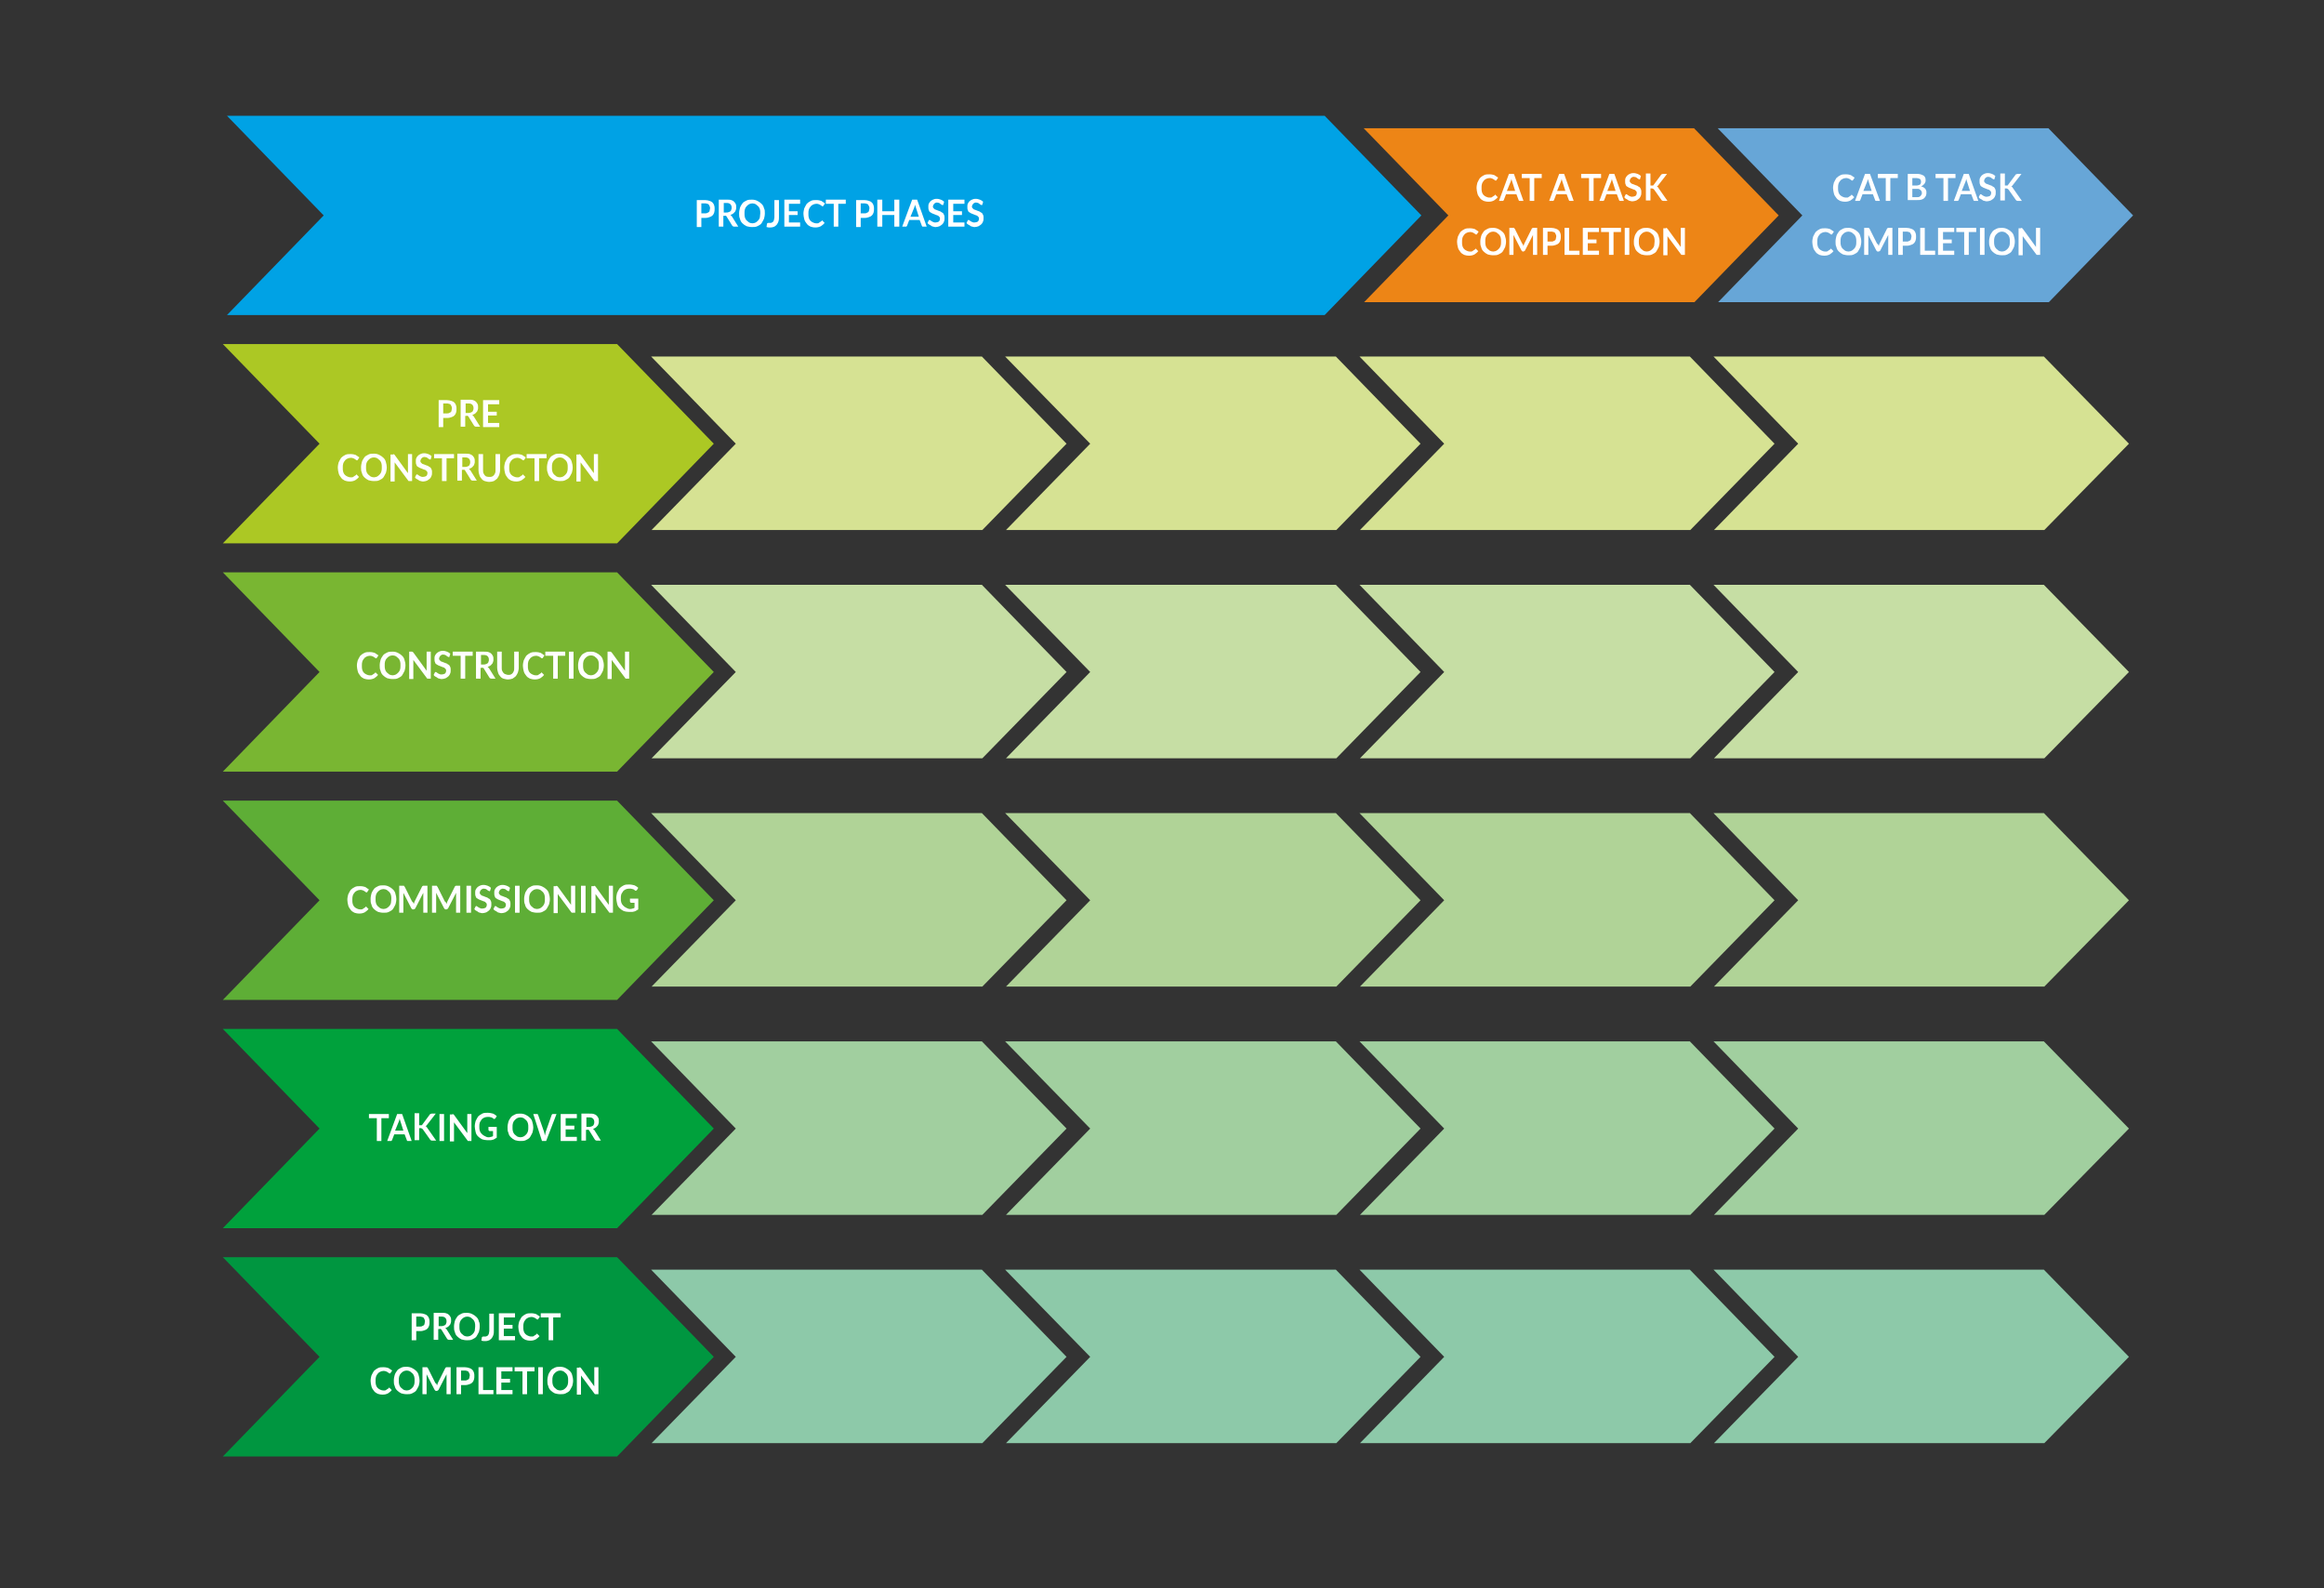 <?xml version="1.0" encoding="utf-8"?>
<!-- Generator: Adobe Illustrator 21.0.0, SVG Export Plug-In . SVG Version: 6.00 Build 0)  -->
<svg version="1.1" id="Capa_1" xmlns="http://www.w3.org/2000/svg" xmlns:xlink="http://www.w3.org/1999/xlink" x="0px" y="0px"
	 viewBox="0 0 560 382.7" style="enable-background:new 0 0 560 382.7;" xml:space="preserve">
<rect x="0" y="0" width="560" height="382.7" fill="#333333" stroke="none"/>
<style type="text/css">
	.st0{fill:#00A2E5;}
	.st1{fill:#ACC824;}
	.st2{fill:none;}
	.st3{fill:#D6E293;}
	.st4{fill:#ED8516;}
	.st5{fill:#67A6D7;}
	.st6{fill:#79B632;}
	.st7{fill:#C6DEA4;}
	.st8{fill:#5EAE36;}
	.st9{fill:#B0D397;}
	.st10{fill:#00A13C;}
	.st11{fill:#A1CF9F;}
	.st12{fill:#009640;}
	.st13{fill:#8DC9A9;}
	.st14{fill:#FFFFFF;}
</style>
<polygon class="st0" points="319.2,75.9 54.7,75.9 78,51.9 54.7,27.9 319.2,27.9 342.5,51.9 "/>
<polygon class="st1" points="148.7,130.9 53.7,130.9 77,106.9 53.7,82.9 148.7,82.9 172,106.9 "/>
<g>
	<polygon class="st2" points="156.9,85.9 146.2,85.9 146.2,127.7 157,127.7 177.3,106.9 	"/>
	<polygon class="st2" points="236.6,85.9 257,106.9 236.7,127.7 259.2,127.7 259.2,85.9 	"/>
	<polygon class="st3" points="236.6,85.9 156.9,85.9 177.3,106.9 157,127.7 236.7,127.7 257,106.9 	"/>
</g>
<g>
	<polygon class="st2" points="242.2,85.9 231.5,85.9 231.5,127.7 242.4,127.7 262.7,106.9 	"/>
	<polygon class="st2" points="321.9,85.9 342.3,106.9 322,127.7 344.5,127.7 344.5,85.9 	"/>
	<polygon class="st3" points="321.9,85.9 242.2,85.9 262.7,106.9 242.4,127.7 322,127.7 342.3,106.9 	"/>
</g>
<g>
	<polygon class="st2" points="327.6,85.9 316.8,85.9 316.8,127.7 327.7,127.7 348,106.9 	"/>
	<polygon class="st2" points="407.2,85.9 427.6,106.9 407.3,127.7 429.8,127.7 429.8,85.9 	"/>
	<polygon class="st3" points="407.2,85.9 327.6,85.9 348,106.9 327.7,127.7 407.3,127.7 427.6,106.9 	"/>
</g>
<g>
	<polygon class="st2" points="412.9,85.9 402.1,85.9 402.1,127.7 413,127.7 433.3,106.9 	"/>
	<polygon class="st2" points="492.5,85.9 513,106.9 492.6,127.7 515.2,127.7 515.2,85.9 	"/>
	<polygon class="st3" points="492.5,85.9 412.9,85.9 433.3,106.9 413,127.7 492.6,127.7 513,106.9 	"/>
</g>
<g>
	<polygon class="st2" points="408.2,30.9 428.6,51.9 408.3,72.8 430.8,72.8 430.8,30.9 	"/>
	<polygon class="st4" points="408.2,30.9 328.6,30.9 349,51.9 328.7,72.8 408.3,72.8 428.6,51.9 	"/>
</g>
<g>
	<polygon class="st2" points="413.9,30.9 403.2,30.9 403.2,72.8 414,72.8 434.3,51.9 	"/>
	<polygon class="st5" points="493.6,30.9 413.9,30.9 434.3,51.9 414,72.8 493.7,72.8 514,51.9 	"/>
</g>
<polygon class="st6" points="148.7,185.9 53.7,185.9 77,161.9 53.7,137.9 148.7,137.9 172,161.9 "/>
<g>
	<polygon class="st2" points="156.9,140.9 146.2,140.9 146.2,182.7 157,182.7 177.3,161.9 	"/>
	<polygon class="st2" points="236.6,140.9 257,161.9 236.7,182.7 259.2,182.7 259.2,140.9 	"/>
	<polygon class="st7" points="236.6,140.9 156.9,140.9 177.3,161.9 157,182.7 236.7,182.7 257,161.9 	"/>
</g>
<g>
	<polygon class="st2" points="242.2,140.9 231.5,140.9 231.5,182.7 242.4,182.7 262.7,161.9 	"/>
	<polygon class="st2" points="321.9,140.9 342.3,161.9 322,182.7 344.5,182.7 344.5,140.9 	"/>
	<polygon class="st7" points="321.9,140.9 242.2,140.9 262.7,161.9 242.4,182.7 322,182.7 342.3,161.9 	"/>
</g>
<g>
	<polygon class="st2" points="327.6,140.9 316.8,140.9 316.8,182.7 327.7,182.7 348,161.9 	"/>
	<polygon class="st2" points="407.2,140.9 427.6,161.9 407.3,182.7 429.8,182.7 429.8,140.9 	"/>
	<polygon class="st7" points="407.2,140.9 327.6,140.9 348,161.9 327.7,182.7 407.3,182.7 427.6,161.9 	"/>
</g>
<g>
	<polygon class="st2" points="412.9,140.9 402.1,140.9 402.1,182.7 413,182.7 433.3,161.9 	"/>
	<polygon class="st2" points="492.5,140.9 513,161.9 492.6,182.7 515.2,182.7 515.2,140.9 	"/>
	<polygon class="st7" points="492.5,140.9 412.9,140.9 433.3,161.9 413,182.7 492.6,182.7 513,161.9 	"/>
</g>
<polygon class="st8" points="148.7,240.9 53.7,240.9 77,216.9 53.7,192.9 148.7,192.9 172,216.9 "/>
<g>
	<polygon class="st2" points="156.9,195.9 146.2,195.9 146.2,237.7 157,237.7 177.3,216.9 	"/>
	<polygon class="st2" points="236.6,195.9 257,216.9 236.7,237.7 259.2,237.7 259.2,195.9 	"/>
	<polygon class="st9" points="236.6,195.9 156.9,195.9 177.3,216.9 157,237.7 236.7,237.7 257,216.9 	"/>
</g>
<g>
	<polygon class="st2" points="242.2,195.9 231.5,195.9 231.5,237.7 242.4,237.7 262.7,216.9 	"/>
	<polygon class="st2" points="321.9,195.9 342.3,216.9 322,237.7 344.5,237.7 344.5,195.9 	"/>
	<polygon class="st9" points="321.9,195.9 242.2,195.9 262.7,216.9 242.4,237.7 322,237.7 342.3,216.9 	"/>
</g>
<g>
	<polygon class="st2" points="327.6,195.9 316.8,195.9 316.8,237.7 327.7,237.7 348,216.9 	"/>
	<polygon class="st2" points="407.2,195.9 427.6,216.9 407.3,237.7 429.8,237.7 429.8,195.9 	"/>
	<polygon class="st9" points="407.2,195.9 327.6,195.9 348,216.9 327.7,237.7 407.3,237.7 427.6,216.9 	"/>
</g>
<g>
	<polygon class="st2" points="412.9,195.9 402.1,195.9 402.1,237.7 413,237.7 433.3,216.9 	"/>
	<polygon class="st2" points="492.5,195.9 513,216.9 492.6,237.7 515.2,237.7 515.2,195.9 	"/>
	<polygon class="st9" points="492.5,195.9 412.9,195.9 433.3,216.9 413,237.7 492.6,237.7 513,216.9 	"/>
</g>
<polygon class="st10" points="148.7,295.9 53.7,295.9 77,271.9 53.7,247.9 148.7,247.9 172,271.9 "/>
<g>
	<polygon class="st2" points="156.9,250.9 146.2,250.9 146.2,292.7 157,292.7 177.3,271.9 	"/>
	<polygon class="st2" points="236.6,250.9 257,271.9 236.7,292.7 259.2,292.7 259.2,250.9 	"/>
	<polygon class="st11" points="236.6,250.9 156.9,250.9 177.3,271.9 157,292.7 236.7,292.7 257,271.9 	"/>
</g>
<g>
	<polygon class="st2" points="242.2,250.9 231.5,250.9 231.5,292.7 242.4,292.7 262.7,271.9 	"/>
	<polygon class="st2" points="321.9,250.9 342.3,271.9 322,292.7 344.5,292.7 344.5,250.9 	"/>
	<polygon class="st11" points="321.9,250.9 242.2,250.9 262.7,271.9 242.4,292.7 322,292.7 342.3,271.9 	"/>
</g>
<g>
	<polygon class="st2" points="327.6,250.9 316.8,250.9 316.8,292.7 327.7,292.7 348,271.9 	"/>
	<polygon class="st2" points="407.2,250.9 427.6,271.9 407.3,292.7 429.8,292.7 429.8,250.9 	"/>
	<polygon class="st11" points="407.2,250.9 327.6,250.9 348,271.9 327.7,292.7 407.3,292.7 427.6,271.9 	"/>
</g>
<g>
	<polygon class="st2" points="412.9,250.9 402.1,250.9 402.1,292.7 413,292.7 433.3,271.9 	"/>
	<polygon class="st2" points="492.5,250.9 513,271.9 492.6,292.7 515.2,292.7 515.2,250.9 	"/>
	<polygon class="st11" points="492.5,250.9 412.9,250.9 433.3,271.9 413,292.7 492.6,292.7 513,271.9 	"/>
</g>
<polygon class="st12" points="148.7,350.9 53.7,350.9 77,326.9 53.7,302.9 148.7,302.9 172,326.9 "/>
<g>
	<polygon class="st2" points="156.9,305.9 146.2,305.9 146.2,347.7 157,347.7 177.3,326.9 	"/>
	<polygon class="st2" points="236.6,305.9 257,326.9 236.7,347.7 259.2,347.7 259.2,305.9 	"/>
	<polygon class="st13" points="236.6,305.9 156.9,305.9 177.3,326.9 157,347.7 236.7,347.7 257,326.9 	"/>
</g>
<g>
	<polygon class="st2" points="242.2,305.9 231.5,305.9 231.5,347.7 242.4,347.7 262.7,326.9 	"/>
	<polygon class="st2" points="321.9,305.9 342.3,326.9 322,347.7 344.5,347.7 344.5,305.9 	"/>
	<polygon class="st13" points="321.9,305.9 242.2,305.9 262.7,326.9 242.4,347.7 322,347.7 342.3,326.9 	"/>
</g>
<g>
	<polygon class="st2" points="327.6,305.9 316.8,305.9 316.8,347.7 327.7,347.7 348,326.9 	"/>
	<polygon class="st2" points="407.2,305.9 427.6,326.9 407.3,347.7 429.8,347.7 429.8,305.9 	"/>
	<polygon class="st13" points="407.2,305.9 327.6,305.9 348,326.9 327.7,347.7 407.3,347.7 427.6,326.9 	"/>
</g>
<g>
	<polygon class="st2" points="412.9,305.9 402.1,305.9 402.1,347.7 413,347.7 433.3,326.9 	"/>
	<polyline class="st13" points="492.5,305.9 412.9,305.9 433.3,326.9 413,347.7 492.6,347.7 513,326.9 	"/>
</g>
<g>
	<g>
		<path class="st14" d="M169,52.4v2.3h-1.1v-6.5h2c0.4,0,0.8,0.1,1.1,0.2c0.3,0.1,0.5,0.2,0.7,0.4c0.2,0.2,0.3,0.4,0.4,0.7
			c0.1,0.3,0.1,0.5,0.1,0.8c0,0.3,0,0.6-0.1,0.9c-0.1,0.3-0.2,0.5-0.4,0.7c-0.2,0.2-0.4,0.3-0.7,0.4c-0.3,0.1-0.6,0.2-1,0.2H169z
			 M169,51.4h0.9c0.2,0,0.4,0,0.5-0.1c0.2-0.1,0.3-0.1,0.4-0.2s0.2-0.2,0.2-0.4s0.1-0.3,0.1-0.5c0-0.2,0-0.3-0.1-0.5
			c-0.1-0.1-0.1-0.3-0.2-0.4c-0.1-0.1-0.2-0.2-0.4-0.2c-0.2-0.1-0.3-0.1-0.5-0.1H169V51.4z"/>
		<path class="st14" d="M174.3,52.1v2.5h-1.1v-6.5h1.9c0.4,0,0.8,0,1.1,0.1c0.3,0.1,0.5,0.2,0.7,0.4c0.2,0.2,0.3,0.4,0.4,0.6
			s0.1,0.5,0.1,0.8c0,0.2,0,0.4-0.1,0.6c-0.1,0.2-0.1,0.4-0.3,0.5c-0.1,0.2-0.3,0.3-0.4,0.4c-0.2,0.1-0.4,0.2-0.6,0.3
			c0.1,0.1,0.3,0.2,0.4,0.4l1.5,2.4h-1c-0.1,0-0.2,0-0.3-0.1c-0.1,0-0.1-0.1-0.2-0.2l-1.3-2.1c0-0.1-0.1-0.1-0.2-0.2s-0.1,0-0.3,0
			H174.3z M174.3,51.2h0.7c0.2,0,0.4,0,0.6-0.1c0.2-0.1,0.3-0.1,0.4-0.2s0.2-0.2,0.2-0.4c0.1-0.1,0.1-0.3,0.1-0.5
			c0-0.3-0.1-0.6-0.3-0.8s-0.5-0.3-0.9-0.3h-0.7V51.2z"/>
		<path class="st14" d="M184.3,51.4c0,0.5-0.1,0.9-0.2,1.3c-0.2,0.4-0.4,0.8-0.6,1.1s-0.6,0.5-1,0.7c-0.4,0.2-0.8,0.2-1.3,0.2
			c-0.5,0-0.9-0.1-1.3-0.2c-0.4-0.2-0.7-0.4-1-0.7s-0.5-0.6-0.6-1.1c-0.2-0.4-0.2-0.8-0.2-1.3c0-0.5,0.1-0.9,0.2-1.3
			c0.1-0.4,0.4-0.8,0.6-1.1s0.6-0.5,1-0.7c0.4-0.2,0.8-0.2,1.3-0.2c0.5,0,0.9,0.1,1.3,0.3c0.4,0.2,0.7,0.4,1,0.7
			c0.3,0.3,0.5,0.6,0.6,1.1C184.3,50.5,184.3,50.9,184.3,51.4z M183.2,51.4c0-0.4,0-0.7-0.1-1c-0.1-0.3-0.2-0.5-0.4-0.7
			s-0.4-0.3-0.6-0.5c-0.2-0.1-0.5-0.2-0.8-0.2c-0.3,0-0.6,0.1-0.8,0.2c-0.2,0.1-0.4,0.3-0.6,0.5c-0.2,0.2-0.3,0.4-0.4,0.7
			c-0.1,0.3-0.1,0.6-0.1,1c0,0.4,0,0.7,0.1,1c0.1,0.3,0.2,0.5,0.4,0.7c0.2,0.2,0.4,0.3,0.6,0.5c0.2,0.1,0.5,0.2,0.8,0.2
			c0.3,0,0.6-0.1,0.8-0.2c0.2-0.1,0.4-0.3,0.6-0.5c0.2-0.2,0.3-0.4,0.4-0.7C183.1,52.1,183.2,51.7,183.2,51.4z"/>
		<path class="st14" d="M187.7,52.3c0,0.4,0,0.7-0.1,1s-0.2,0.5-0.4,0.8c-0.2,0.2-0.4,0.4-0.6,0.5c-0.3,0.1-0.5,0.2-0.9,0.2
			c-0.2,0-0.3,0-0.5,0s-0.3-0.1-0.5-0.1l0.1-0.7c0-0.1,0-0.1,0.1-0.2c0,0,0.1-0.1,0.2-0.1c0,0,0.1,0,0.2,0c0.1,0,0.2,0,0.3,0
			c0.2,0,0.3,0,0.4-0.1c0.1,0,0.2-0.1,0.3-0.2c0.1-0.1,0.1-0.2,0.2-0.4c0-0.2,0.1-0.4,0.1-0.6v-4.2h1.1V52.3z"/>
		<path class="st14" d="M192.8,48.1v1h-2.7v1.8h2.1v0.9h-2.1v1.8h2.7v1H189v-6.5H192.8z"/>
		<path class="st14" d="M198,53.1c0.1,0,0.1,0,0.2,0.1l0.5,0.5c-0.2,0.3-0.6,0.6-0.9,0.8c-0.4,0.2-0.8,0.3-1.3,0.3
			c-0.5,0-0.9-0.1-1.2-0.2c-0.4-0.2-0.7-0.4-0.9-0.7s-0.5-0.6-0.6-1.1c-0.1-0.4-0.2-0.9-0.2-1.3c0-0.5,0.1-0.9,0.2-1.3
			c0.2-0.4,0.4-0.8,0.6-1.1c0.3-0.3,0.6-0.5,1-0.7c0.4-0.2,0.8-0.2,1.3-0.2c0.5,0,0.9,0.1,1.2,0.2c0.3,0.2,0.6,0.4,0.9,0.6l-0.4,0.6
			c0,0-0.1,0.1-0.1,0.1c0,0-0.1,0-0.1,0c-0.1,0-0.1,0-0.2-0.1c-0.1-0.1-0.2-0.1-0.3-0.2c-0.1-0.1-0.2-0.1-0.4-0.2
			c-0.2-0.1-0.4-0.1-0.6-0.1c-0.3,0-0.6,0.1-0.8,0.2s-0.5,0.3-0.6,0.5c-0.2,0.2-0.3,0.4-0.4,0.7c-0.1,0.3-0.1,0.6-0.1,1
			c0,0.4,0,0.7,0.1,1c0.1,0.3,0.2,0.5,0.4,0.7c0.2,0.2,0.4,0.3,0.6,0.4s0.5,0.2,0.7,0.2c0.2,0,0.3,0,0.4,0c0.1,0,0.2,0,0.3-0.1
			s0.2-0.1,0.3-0.2c0.1-0.1,0.2-0.1,0.3-0.2c0,0,0.1,0,0.1-0.1S198,53.1,198,53.1z"/>
		<path class="st14" d="M203.8,48.1v1H202v5.5h-1.1v-5.5H199v-1H203.8z"/>
		<path class="st14" d="M207.4,52.4v2.3h-1.1v-6.5h2c0.4,0,0.8,0.1,1.1,0.2c0.3,0.1,0.5,0.2,0.7,0.4c0.2,0.2,0.3,0.4,0.4,0.7
			c0.1,0.3,0.1,0.5,0.1,0.8c0,0.3,0,0.6-0.1,0.9c-0.1,0.3-0.2,0.5-0.4,0.7c-0.2,0.2-0.4,0.3-0.7,0.4c-0.3,0.1-0.6,0.2-1,0.2H207.4z
			 M207.4,51.4h0.9c0.2,0,0.4,0,0.5-0.1c0.2-0.1,0.3-0.1,0.4-0.2s0.2-0.2,0.2-0.4s0.1-0.3,0.1-0.5c0-0.2,0-0.3-0.1-0.5
			c-0.1-0.1-0.1-0.3-0.2-0.4c-0.1-0.1-0.2-0.2-0.4-0.2c-0.2-0.1-0.3-0.1-0.5-0.1h-0.9V51.4z"/>
		<path class="st14" d="M216.7,54.6h-1.2v-2.8h-2.9v2.8h-1.2v-6.5h1.2v2.8h2.9v-2.8h1.2V54.6z"/>
		<path class="st14" d="M223.3,54.6h-0.9c-0.1,0-0.2,0-0.2-0.1c-0.1-0.1-0.1-0.1-0.1-0.2l-0.5-1.3h-2.5l-0.5,1.3
			c0,0.1-0.1,0.1-0.1,0.2c-0.1,0.1-0.1,0.1-0.2,0.1h-0.9l2.4-6.5h1.2L223.3,54.6z M219.4,52.2h2l-0.7-2.2c0-0.1-0.1-0.2-0.1-0.3
			c0-0.1-0.1-0.3-0.1-0.4c0,0.2-0.1,0.3-0.1,0.4s-0.1,0.2-0.1,0.3L219.4,52.2z"/>
		<path class="st14" d="M227.3,49.3c0,0.1-0.1,0.1-0.1,0.1c0,0-0.1,0-0.1,0s-0.1,0-0.2-0.1c-0.1,0-0.2-0.1-0.3-0.2
			c-0.1-0.1-0.2-0.1-0.3-0.2c-0.1,0-0.3-0.1-0.5-0.1c-0.2,0-0.3,0-0.4,0.1c-0.1,0-0.2,0.1-0.3,0.2c-0.1,0.1-0.1,0.2-0.2,0.3
			c0,0.1-0.1,0.2-0.1,0.3c0,0.2,0,0.3,0.1,0.4c0.1,0.1,0.2,0.2,0.3,0.3s0.3,0.1,0.5,0.2s0.3,0.1,0.5,0.2s0.4,0.1,0.5,0.2
			s0.3,0.2,0.5,0.3c0.1,0.1,0.2,0.3,0.3,0.5c0.1,0.2,0.1,0.4,0.1,0.7c0,0.3,0,0.6-0.1,0.8c-0.1,0.3-0.2,0.5-0.4,0.7
			s-0.4,0.3-0.7,0.5c-0.3,0.1-0.6,0.2-0.9,0.2c-0.2,0-0.4,0-0.6-0.1c-0.2,0-0.4-0.1-0.5-0.2s-0.3-0.2-0.5-0.3
			c-0.2-0.1-0.3-0.2-0.4-0.4l0.3-0.6c0,0,0.1-0.1,0.1-0.1c0,0,0.1,0,0.1,0c0.1,0,0.1,0,0.2,0.1s0.2,0.1,0.3,0.2
			c0.1,0.1,0.2,0.1,0.4,0.2s0.3,0.1,0.5,0.1c0.3,0,0.6-0.1,0.8-0.2c0.2-0.2,0.3-0.4,0.3-0.7c0-0.2,0-0.3-0.1-0.4
			c-0.1-0.1-0.2-0.2-0.3-0.3c-0.1-0.1-0.3-0.1-0.5-0.2s-0.3-0.1-0.5-0.2c-0.2-0.1-0.3-0.1-0.5-0.2s-0.3-0.2-0.5-0.3
			s-0.2-0.3-0.3-0.5c-0.1-0.2-0.1-0.5-0.1-0.8c0-0.2,0-0.5,0.1-0.7c0.1-0.2,0.2-0.4,0.4-0.6c0.2-0.2,0.4-0.3,0.6-0.4
			c0.2-0.1,0.5-0.2,0.9-0.2c0.4,0,0.7,0.1,1,0.2c0.3,0.1,0.6,0.3,0.8,0.5L227.3,49.3z"/>
		<path class="st14" d="M232.4,48.1v1h-2.7v1.8h2.1v0.9h-2.1v1.8h2.7v1h-3.9v-6.5H232.4z"/>
		<path class="st14" d="M236.7,49.3c0,0.1-0.1,0.1-0.1,0.1c0,0-0.1,0-0.1,0s-0.1,0-0.2-0.1c-0.1,0-0.2-0.1-0.3-0.2
			c-0.1-0.1-0.2-0.1-0.3-0.2c-0.1,0-0.3-0.1-0.5-0.1c-0.2,0-0.3,0-0.4,0.1c-0.1,0-0.2,0.1-0.3,0.2c-0.1,0.1-0.1,0.2-0.2,0.3
			c0,0.1-0.1,0.2-0.1,0.3c0,0.2,0,0.3,0.1,0.4c0.1,0.1,0.2,0.2,0.3,0.3s0.3,0.1,0.5,0.2s0.3,0.1,0.5,0.2s0.4,0.1,0.5,0.2
			s0.3,0.2,0.5,0.3c0.1,0.1,0.2,0.3,0.3,0.5c0.1,0.2,0.1,0.4,0.1,0.7c0,0.3,0,0.6-0.1,0.8c-0.1,0.3-0.2,0.5-0.4,0.7
			s-0.4,0.3-0.7,0.5c-0.3,0.1-0.6,0.2-0.9,0.2c-0.2,0-0.4,0-0.6-0.1c-0.2,0-0.4-0.1-0.5-0.2s-0.3-0.2-0.5-0.3
			c-0.2-0.1-0.3-0.2-0.4-0.4l0.3-0.6c0,0,0.1-0.1,0.1-0.1c0,0,0.1,0,0.1,0c0.1,0,0.1,0,0.2,0.1s0.2,0.1,0.3,0.2
			c0.1,0.1,0.2,0.1,0.4,0.2s0.3,0.1,0.5,0.1c0.3,0,0.6-0.1,0.8-0.2c0.2-0.2,0.3-0.4,0.3-0.7c0-0.2,0-0.3-0.1-0.4
			c-0.1-0.1-0.2-0.2-0.3-0.3c-0.1-0.1-0.3-0.1-0.5-0.2s-0.3-0.1-0.5-0.2c-0.2-0.1-0.3-0.1-0.5-0.2s-0.3-0.2-0.5-0.3
			s-0.2-0.3-0.3-0.5c-0.1-0.2-0.1-0.5-0.1-0.8c0-0.2,0-0.5,0.1-0.7c0.1-0.2,0.2-0.4,0.4-0.6c0.2-0.2,0.4-0.3,0.6-0.4
			c0.2-0.1,0.5-0.2,0.9-0.2c0.4,0,0.7,0.1,1,0.2c0.3,0.1,0.6,0.3,0.8,0.5L236.7,49.3z"/>
	</g>
</g>
<g>
	<g>
		<path class="st14" d="M106.8,100.6v2.3h-1.1v-6.5h2c0.4,0,0.8,0.1,1.1,0.2c0.3,0.1,0.5,0.2,0.7,0.4c0.2,0.2,0.3,0.4,0.4,0.7
			c0.1,0.3,0.1,0.5,0.1,0.8c0,0.3,0,0.6-0.1,0.9c-0.1,0.3-0.2,0.5-0.4,0.7c-0.2,0.2-0.4,0.3-0.7,0.4c-0.3,0.1-0.6,0.2-1,0.2H106.8z
			 M106.8,99.6h0.9c0.2,0,0.4,0,0.5-0.1c0.2-0.1,0.3-0.1,0.4-0.2s0.2-0.2,0.2-0.4s0.1-0.3,0.1-0.5c0-0.2,0-0.3-0.1-0.5
			c-0.1-0.1-0.1-0.3-0.2-0.4c-0.1-0.1-0.2-0.2-0.4-0.2c-0.2-0.1-0.3-0.1-0.5-0.1h-0.9V99.6z"/>
		<path class="st14" d="M112.1,100.3v2.5h-1.1v-6.5h1.9c0.4,0,0.8,0,1.1,0.1c0.3,0.1,0.5,0.2,0.7,0.4c0.2,0.2,0.3,0.4,0.4,0.6
			s0.1,0.5,0.1,0.8c0,0.2,0,0.4-0.1,0.6c-0.1,0.2-0.1,0.4-0.3,0.5c-0.1,0.2-0.3,0.3-0.4,0.4c-0.2,0.1-0.4,0.2-0.6,0.3
			c0.1,0.1,0.3,0.2,0.4,0.4l1.5,2.4h-1c-0.1,0-0.2,0-0.3-0.1c-0.1,0-0.1-0.1-0.2-0.2l-1.3-2.1c0-0.1-0.1-0.1-0.2-0.2s-0.1,0-0.3,0
			H112.1z M112.1,99.5h0.7c0.2,0,0.4,0,0.6-0.1c0.2-0.1,0.3-0.1,0.4-0.2s0.2-0.2,0.2-0.4c0.1-0.1,0.1-0.3,0.1-0.5
			c0-0.3-0.1-0.6-0.3-0.8s-0.5-0.3-0.9-0.3h-0.7V99.5z"/>
		<path class="st14" d="M120.3,96.4v1h-2.7v1.8h2.1v0.9h-2.1v1.8h2.7v1h-3.9v-6.5H120.3z"/>
		<path class="st14" d="M85.8,114.3c0.1,0,0.1,0,0.2,0.1l0.5,0.5c-0.2,0.3-0.6,0.6-0.9,0.8c-0.4,0.2-0.8,0.3-1.3,0.3
			c-0.5,0-0.9-0.1-1.2-0.2c-0.4-0.2-0.7-0.4-0.9-0.7s-0.5-0.6-0.6-1.1c-0.1-0.4-0.2-0.9-0.2-1.3c0-0.5,0.1-0.9,0.2-1.3
			c0.2-0.4,0.4-0.8,0.6-1.1c0.3-0.3,0.6-0.5,1-0.7c0.4-0.2,0.8-0.2,1.3-0.2c0.5,0,0.9,0.1,1.2,0.2c0.3,0.2,0.6,0.4,0.9,0.6l-0.4,0.6
			c0,0-0.1,0.1-0.1,0.1c0,0-0.1,0-0.1,0c-0.1,0-0.1,0-0.2-0.1c-0.1-0.1-0.2-0.1-0.3-0.2c-0.1-0.1-0.2-0.1-0.4-0.2
			c-0.2-0.1-0.4-0.1-0.6-0.1c-0.3,0-0.6,0.1-0.8,0.2s-0.5,0.3-0.6,0.5c-0.2,0.2-0.3,0.4-0.4,0.7c-0.1,0.3-0.1,0.6-0.1,1
			c0,0.4,0,0.7,0.1,1c0.1,0.3,0.2,0.5,0.4,0.7c0.2,0.2,0.4,0.3,0.6,0.4s0.5,0.2,0.7,0.2c0.2,0,0.3,0,0.4,0c0.1,0,0.2,0,0.3-0.1
			s0.2-0.1,0.3-0.2c0.1-0.1,0.2-0.1,0.3-0.2c0,0,0.1,0,0.1-0.1S85.8,114.3,85.8,114.3z"/>
		<path class="st14" d="M93.2,112.6c0,0.5-0.1,0.9-0.2,1.3c-0.2,0.4-0.4,0.8-0.6,1.1s-0.6,0.5-1,0.7c-0.4,0.2-0.8,0.2-1.3,0.2
			c-0.5,0-0.9-0.1-1.3-0.2c-0.4-0.2-0.7-0.4-1-0.7s-0.5-0.6-0.6-1.1c-0.2-0.4-0.2-0.8-0.2-1.3c0-0.5,0.1-0.9,0.2-1.3
			c0.1-0.4,0.4-0.8,0.6-1.1s0.6-0.5,1-0.7c0.4-0.2,0.8-0.2,1.3-0.2c0.5,0,0.9,0.1,1.3,0.3c0.4,0.2,0.7,0.4,1,0.7
			c0.3,0.3,0.5,0.6,0.6,1.1C93.1,111.7,93.2,112.2,93.2,112.6z M92,112.6c0-0.4,0-0.7-0.1-1c-0.1-0.3-0.2-0.5-0.4-0.7
			s-0.4-0.3-0.6-0.5c-0.2-0.1-0.5-0.2-0.8-0.2c-0.3,0-0.6,0.1-0.8,0.2c-0.2,0.1-0.4,0.3-0.6,0.5c-0.2,0.2-0.3,0.4-0.4,0.7
			c-0.1,0.3-0.1,0.6-0.1,1c0,0.4,0,0.7,0.1,1c0.1,0.3,0.2,0.5,0.4,0.7c0.2,0.2,0.4,0.3,0.6,0.5c0.2,0.1,0.5,0.2,0.8,0.2
			c0.3,0,0.6-0.1,0.8-0.2c0.2-0.1,0.4-0.3,0.6-0.5c0.2-0.2,0.3-0.4,0.4-0.7C92,113.3,92,113,92,112.6z"/>
		<path class="st14" d="M94.8,109.4C94.9,109.4,94.9,109.4,94.8,109.4c0.1,0,0.1,0.1,0.2,0.1c0,0,0.1,0.1,0.1,0.1l3.2,4.4
			c0-0.1,0-0.2,0-0.3c0-0.1,0-0.2,0-0.3v-4h1v6.5h-0.6c-0.1,0-0.2,0-0.2,0c-0.1,0-0.1-0.1-0.2-0.2l-3.2-4.3c0,0.1,0,0.2,0,0.3
			s0,0.2,0,0.3v4h-1v-6.5h0.6C94.8,109.4,94.8,109.4,94.8,109.4z"/>
		<path class="st14" d="M103.8,110.6c0,0.1-0.1,0.1-0.1,0.1c0,0-0.1,0-0.1,0s-0.1,0-0.2-0.1c-0.1,0-0.2-0.1-0.3-0.2
			c-0.1-0.1-0.2-0.1-0.3-0.2c-0.1,0-0.3-0.1-0.5-0.1c-0.2,0-0.3,0-0.4,0.1c-0.1,0-0.2,0.1-0.3,0.2c-0.1,0.1-0.1,0.2-0.2,0.3
			c0,0.1-0.1,0.2-0.1,0.3c0,0.2,0,0.3,0.1,0.4c0.1,0.1,0.2,0.2,0.3,0.3s0.3,0.1,0.5,0.2s0.3,0.1,0.5,0.2s0.4,0.1,0.5,0.2
			s0.3,0.2,0.5,0.3c0.1,0.1,0.2,0.3,0.3,0.5c0.1,0.2,0.1,0.4,0.1,0.7c0,0.3,0,0.6-0.1,0.8c-0.1,0.3-0.2,0.5-0.4,0.7
			s-0.4,0.3-0.7,0.5c-0.3,0.1-0.6,0.2-0.9,0.2c-0.2,0-0.4,0-0.6-0.1c-0.2,0-0.4-0.1-0.5-0.2s-0.3-0.2-0.5-0.3
			c-0.2-0.1-0.3-0.2-0.4-0.4l0.3-0.6c0,0,0.1-0.1,0.1-0.1c0,0,0.1,0,0.1,0c0.1,0,0.1,0,0.2,0.1s0.2,0.1,0.3,0.2
			c0.1,0.1,0.2,0.1,0.4,0.2s0.3,0.1,0.5,0.1c0.3,0,0.6-0.1,0.8-0.2c0.2-0.2,0.3-0.4,0.3-0.7c0-0.2,0-0.3-0.1-0.4
			c-0.1-0.1-0.2-0.2-0.3-0.3c-0.1-0.1-0.3-0.1-0.5-0.2s-0.3-0.1-0.5-0.2c-0.2-0.1-0.3-0.1-0.5-0.2s-0.3-0.2-0.5-0.3
			s-0.2-0.3-0.3-0.5c-0.1-0.2-0.1-0.5-0.1-0.8c0-0.2,0-0.5,0.1-0.7c0.1-0.2,0.2-0.4,0.4-0.6c0.2-0.2,0.4-0.3,0.6-0.4
			c0.2-0.1,0.5-0.2,0.9-0.2c0.4,0,0.7,0.1,1,0.2c0.3,0.1,0.6,0.3,0.8,0.5L103.8,110.6z"/>
		<path class="st14" d="M109.4,109.4v1h-1.8v5.5h-1.1v-5.5h-1.9v-1H109.4z"/>
		<path class="st14" d="M111.3,113.3v2.5h-1.1v-6.5h1.9c0.4,0,0.8,0,1.1,0.1c0.3,0.1,0.5,0.2,0.7,0.4c0.2,0.2,0.3,0.4,0.4,0.6
			s0.1,0.5,0.1,0.8c0,0.2,0,0.4-0.1,0.6c-0.1,0.2-0.1,0.4-0.3,0.5c-0.1,0.2-0.3,0.3-0.4,0.4c-0.2,0.1-0.4,0.2-0.6,0.3
			c0.1,0.1,0.3,0.2,0.4,0.4l1.5,2.4h-1c-0.1,0-0.2,0-0.3-0.1c-0.1,0-0.1-0.1-0.2-0.2l-1.3-2.1c0-0.1-0.1-0.1-0.2-0.2s-0.1,0-0.3,0
			H111.3z M111.3,112.5h0.7c0.2,0,0.4,0,0.6-0.1c0.2-0.1,0.3-0.1,0.4-0.2s0.2-0.2,0.2-0.4c0.1-0.1,0.1-0.3,0.1-0.5
			c0-0.3-0.1-0.6-0.3-0.8s-0.5-0.3-0.9-0.3h-0.7V112.5z"/>
		<path class="st14" d="M118,114.9c0.2,0,0.4,0,0.6-0.1c0.2-0.1,0.3-0.2,0.4-0.3s0.2-0.3,0.3-0.5c0.1-0.2,0.1-0.4,0.1-0.7v-3.9h1.1
			v3.9c0,0.4-0.1,0.7-0.2,1.1c-0.1,0.3-0.3,0.6-0.5,0.9c-0.2,0.2-0.5,0.4-0.8,0.6c-0.3,0.1-0.7,0.2-1.1,0.2s-0.7-0.1-1.1-0.2
			c-0.3-0.1-0.6-0.3-0.8-0.6c-0.2-0.2-0.4-0.5-0.5-0.9c-0.1-0.3-0.2-0.7-0.2-1.1v-3.9h1.1v3.9c0,0.2,0,0.5,0.1,0.7
			c0.1,0.2,0.2,0.4,0.3,0.5s0.3,0.3,0.4,0.3C117.5,114.9,117.7,114.9,118,114.9z"/>
		<path class="st14" d="M125.9,114.3c0.1,0,0.1,0,0.2,0.1l0.5,0.5c-0.2,0.3-0.6,0.6-0.9,0.8c-0.4,0.2-0.8,0.3-1.3,0.3
			c-0.5,0-0.9-0.1-1.2-0.2c-0.4-0.2-0.7-0.4-0.9-0.7s-0.5-0.6-0.6-1.1c-0.1-0.4-0.2-0.9-0.2-1.3c0-0.5,0.1-0.9,0.2-1.3
			c0.2-0.4,0.4-0.8,0.6-1.1c0.3-0.3,0.6-0.5,1-0.7c0.4-0.2,0.8-0.2,1.3-0.2c0.5,0,0.9,0.1,1.2,0.2c0.3,0.2,0.6,0.4,0.9,0.6l-0.4,0.6
			c0,0-0.1,0.1-0.1,0.1c0,0-0.1,0-0.1,0c-0.1,0-0.1,0-0.2-0.1c-0.1-0.1-0.2-0.1-0.3-0.2c-0.1-0.1-0.2-0.1-0.4-0.2
			c-0.2-0.1-0.4-0.1-0.6-0.1c-0.3,0-0.6,0.1-0.8,0.2s-0.5,0.3-0.6,0.5c-0.2,0.2-0.3,0.4-0.4,0.7c-0.1,0.3-0.1,0.6-0.1,1
			c0,0.4,0,0.7,0.1,1c0.1,0.3,0.2,0.5,0.4,0.7c0.2,0.2,0.4,0.3,0.6,0.4s0.5,0.2,0.7,0.2c0.2,0,0.3,0,0.4,0c0.1,0,0.2,0,0.3-0.1
			s0.2-0.1,0.3-0.2c0.1-0.1,0.2-0.1,0.3-0.2c0,0,0.1,0,0.1-0.1S125.9,114.3,125.9,114.3z"/>
		<path class="st14" d="M131.7,109.4v1h-1.8v5.5h-1.1v-5.5h-1.9v-1H131.7z"/>
		<path class="st14" d="M138,112.6c0,0.5-0.1,0.9-0.2,1.3c-0.2,0.4-0.4,0.8-0.6,1.1s-0.6,0.5-1,0.7c-0.4,0.2-0.8,0.2-1.3,0.2
			c-0.5,0-0.9-0.1-1.3-0.2c-0.4-0.2-0.7-0.4-1-0.7s-0.5-0.6-0.6-1.1c-0.2-0.4-0.2-0.8-0.2-1.3c0-0.5,0.1-0.9,0.2-1.3
			c0.1-0.4,0.4-0.8,0.6-1.1s0.6-0.5,1-0.7c0.4-0.2,0.8-0.2,1.3-0.2c0.5,0,0.9,0.1,1.3,0.3c0.4,0.2,0.7,0.4,1,0.7
			c0.3,0.3,0.5,0.6,0.6,1.1C137.9,111.7,138,112.2,138,112.6z M136.8,112.6c0-0.4,0-0.7-0.1-1c-0.1-0.3-0.2-0.5-0.4-0.7
			s-0.4-0.3-0.6-0.5c-0.2-0.1-0.5-0.2-0.8-0.2c-0.3,0-0.6,0.1-0.8,0.2c-0.2,0.1-0.4,0.3-0.6,0.5c-0.2,0.2-0.3,0.4-0.4,0.7
			c-0.1,0.3-0.1,0.6-0.1,1c0,0.4,0,0.7,0.1,1c0.1,0.3,0.2,0.5,0.4,0.7c0.2,0.2,0.4,0.3,0.6,0.5c0.2,0.1,0.5,0.2,0.8,0.2
			c0.3,0,0.6-0.1,0.8-0.2c0.2-0.1,0.4-0.3,0.6-0.5c0.2-0.2,0.3-0.4,0.4-0.7C136.8,113.3,136.8,113,136.8,112.6z"/>
		<path class="st14" d="M139.6,109.4C139.6,109.4,139.7,109.4,139.6,109.4c0.1,0,0.1,0.1,0.2,0.1c0,0,0.1,0.1,0.1,0.1l3.2,4.4
			c0-0.1,0-0.2,0-0.3c0-0.1,0-0.2,0-0.3v-4h1v6.5h-0.6c-0.1,0-0.2,0-0.2,0c-0.1,0-0.1-0.1-0.2-0.2l-3.2-4.3c0,0.1,0,0.2,0,0.3
			s0,0.2,0,0.3v4h-1v-6.5h0.6C139.5,109.4,139.6,109.4,139.6,109.4z"/>
	</g>
</g>
<g>
	<g>
		<path class="st14" d="M90.4,162c0.1,0,0.1,0,0.2,0.1l0.5,0.5c-0.2,0.3-0.6,0.6-0.9,0.8c-0.4,0.2-0.8,0.3-1.3,0.3
			c-0.5,0-0.9-0.1-1.2-0.2c-0.4-0.2-0.7-0.4-0.9-0.7s-0.5-0.6-0.6-1.1c-0.1-0.4-0.2-0.9-0.2-1.3c0-0.5,0.1-0.9,0.2-1.3
			c0.2-0.4,0.4-0.8,0.6-1.1c0.3-0.3,0.6-0.5,1-0.7c0.4-0.2,0.8-0.2,1.3-0.2c0.5,0,0.9,0.1,1.2,0.2c0.3,0.2,0.6,0.4,0.9,0.6l-0.4,0.6
			c0,0-0.1,0.1-0.1,0.1c0,0-0.1,0-0.1,0c-0.1,0-0.1,0-0.2-0.1c-0.1-0.1-0.2-0.1-0.3-0.2c-0.1-0.1-0.2-0.1-0.4-0.2
			c-0.2-0.1-0.4-0.1-0.6-0.1c-0.3,0-0.6,0.1-0.8,0.2s-0.5,0.3-0.6,0.5c-0.2,0.2-0.3,0.4-0.4,0.7c-0.1,0.3-0.1,0.6-0.1,1
			c0,0.4,0,0.7,0.1,1c0.1,0.3,0.2,0.5,0.4,0.7c0.2,0.2,0.4,0.3,0.6,0.4s0.5,0.2,0.7,0.2c0.2,0,0.3,0,0.4,0c0.1,0,0.2,0,0.3-0.1
			s0.2-0.1,0.3-0.2c0.1-0.1,0.2-0.1,0.3-0.2c0,0,0.1,0,0.1-0.1S90.3,162,90.4,162z"/>
		<path class="st14" d="M97.7,160.3c0,0.5-0.1,0.9-0.2,1.3c-0.2,0.4-0.4,0.8-0.6,1.1s-0.6,0.5-1,0.7c-0.4,0.2-0.8,0.2-1.3,0.2
			c-0.5,0-0.9-0.1-1.3-0.2c-0.4-0.2-0.7-0.4-1-0.7s-0.5-0.6-0.6-1.1c-0.2-0.4-0.2-0.8-0.2-1.3c0-0.5,0.1-0.9,0.2-1.3
			c0.1-0.4,0.4-0.8,0.6-1.1s0.6-0.5,1-0.7c0.4-0.2,0.8-0.2,1.3-0.2c0.5,0,0.9,0.1,1.3,0.3c0.4,0.2,0.7,0.4,1,0.7
			c0.3,0.3,0.5,0.6,0.6,1.1C97.6,159.4,97.7,159.8,97.7,160.3z M96.5,160.3c0-0.4,0-0.7-0.1-1c-0.1-0.3-0.2-0.5-0.4-0.7
			s-0.4-0.3-0.6-0.5c-0.2-0.1-0.5-0.2-0.8-0.2c-0.3,0-0.6,0.1-0.8,0.2c-0.2,0.1-0.4,0.3-0.6,0.5c-0.2,0.2-0.3,0.4-0.4,0.7
			c-0.1,0.3-0.1,0.6-0.1,1c0,0.4,0,0.7,0.1,1c0.1,0.3,0.2,0.5,0.4,0.7c0.2,0.2,0.4,0.3,0.6,0.5c0.2,0.1,0.5,0.2,0.8,0.2
			c0.3,0,0.6-0.1,0.8-0.2c0.2-0.1,0.4-0.3,0.6-0.5c0.2-0.2,0.3-0.4,0.4-0.7C96.5,161,96.5,160.6,96.5,160.3z"/>
		<path class="st14" d="M99.3,157C99.4,157,99.4,157.1,99.3,157c0.1,0,0.1,0.1,0.2,0.1c0,0,0.1,0.1,0.1,0.1l3.2,4.4
			c0-0.1,0-0.2,0-0.3c0-0.1,0-0.2,0-0.3v-4h1v6.5h-0.6c-0.1,0-0.2,0-0.2,0c-0.1,0-0.1-0.1-0.2-0.2l-3.2-4.3c0,0.1,0,0.2,0,0.3
			s0,0.2,0,0.3v4h-1V157h0.6C99.3,157,99.3,157,99.3,157z"/>
		<path class="st14" d="M108.3,158.2c0,0.1-0.1,0.1-0.1,0.1c0,0-0.1,0-0.1,0s-0.1,0-0.2-0.1c-0.1,0-0.2-0.1-0.3-0.2
			c-0.1-0.1-0.2-0.1-0.3-0.2c-0.1,0-0.3-0.1-0.5-0.1c-0.2,0-0.3,0-0.4,0.1c-0.1,0-0.2,0.1-0.3,0.2c-0.1,0.1-0.1,0.2-0.2,0.3
			c0,0.1-0.1,0.2-0.1,0.3c0,0.2,0,0.3,0.1,0.4c0.1,0.1,0.2,0.2,0.3,0.3s0.3,0.1,0.5,0.2s0.3,0.1,0.5,0.2s0.4,0.1,0.5,0.2
			s0.3,0.2,0.5,0.3c0.1,0.1,0.2,0.3,0.3,0.5c0.1,0.2,0.1,0.4,0.1,0.7c0,0.3,0,0.6-0.1,0.8c-0.1,0.3-0.2,0.5-0.4,0.7
			s-0.4,0.3-0.7,0.5c-0.3,0.1-0.6,0.2-0.9,0.2c-0.2,0-0.4,0-0.6-0.1c-0.2,0-0.4-0.1-0.5-0.2s-0.3-0.2-0.5-0.3
			c-0.2-0.1-0.3-0.2-0.4-0.4l0.3-0.6c0,0,0.1-0.1,0.1-0.1c0,0,0.1,0,0.1,0c0.1,0,0.1,0,0.2,0.1s0.2,0.1,0.3,0.2
			c0.1,0.1,0.2,0.1,0.4,0.2s0.3,0.1,0.5,0.1c0.3,0,0.6-0.1,0.8-0.2c0.2-0.2,0.3-0.4,0.3-0.7c0-0.2,0-0.3-0.1-0.4
			c-0.1-0.1-0.2-0.2-0.3-0.3c-0.1-0.1-0.3-0.1-0.5-0.2s-0.3-0.1-0.5-0.2c-0.2-0.1-0.3-0.1-0.5-0.2s-0.3-0.2-0.5-0.3
			s-0.2-0.3-0.3-0.5c-0.1-0.2-0.1-0.5-0.1-0.8c0-0.2,0-0.5,0.1-0.7c0.1-0.2,0.2-0.4,0.4-0.6c0.2-0.2,0.4-0.3,0.6-0.4
			c0.2-0.1,0.5-0.2,0.9-0.2c0.4,0,0.7,0.1,1,0.2c0.3,0.1,0.6,0.3,0.8,0.5L108.3,158.2z"/>
		<path class="st14" d="M113.9,157v1h-1.8v5.5h-1.1V158h-1.9v-1H113.9z"/>
		<path class="st14" d="M115.8,161v2.5h-1.1V157h1.9c0.4,0,0.8,0,1.1,0.1c0.3,0.1,0.5,0.2,0.7,0.4c0.2,0.2,0.3,0.4,0.4,0.6
			s0.1,0.5,0.1,0.8c0,0.2,0,0.4-0.1,0.6c-0.1,0.2-0.1,0.4-0.3,0.5c-0.1,0.2-0.3,0.3-0.4,0.4c-0.2,0.1-0.4,0.2-0.6,0.3
			c0.1,0.1,0.3,0.2,0.4,0.4l1.5,2.4h-1c-0.1,0-0.2,0-0.3-0.1c-0.1,0-0.1-0.1-0.2-0.2l-1.3-2.1c0-0.1-0.1-0.1-0.2-0.2s-0.1,0-0.3,0
			H115.8z M115.8,160.1h0.7c0.2,0,0.4,0,0.6-0.1c0.2-0.1,0.3-0.1,0.4-0.2s0.2-0.2,0.2-0.4c0.1-0.1,0.1-0.3,0.1-0.5
			c0-0.3-0.1-0.6-0.3-0.8s-0.5-0.3-0.9-0.3h-0.7V160.1z"/>
		<path class="st14" d="M122.5,162.6c0.2,0,0.4,0,0.6-0.1c0.2-0.1,0.3-0.2,0.4-0.3s0.2-0.3,0.3-0.5c0.1-0.2,0.1-0.4,0.1-0.7V157h1.1
			v3.9c0,0.4-0.1,0.7-0.2,1.1c-0.1,0.3-0.3,0.6-0.5,0.9c-0.2,0.2-0.5,0.4-0.8,0.6c-0.3,0.1-0.7,0.2-1.1,0.2s-0.7-0.1-1.1-0.2
			c-0.3-0.1-0.6-0.3-0.8-0.6c-0.2-0.2-0.4-0.5-0.5-0.9c-0.1-0.3-0.2-0.7-0.2-1.1V157h1.1v3.9c0,0.2,0,0.5,0.1,0.7
			c0.1,0.2,0.2,0.4,0.3,0.5s0.3,0.3,0.4,0.3C122,162.5,122.2,162.6,122.5,162.6z"/>
		<path class="st14" d="M130.4,162c0.1,0,0.1,0,0.2,0.1l0.5,0.5c-0.2,0.3-0.6,0.6-0.9,0.8c-0.4,0.2-0.8,0.3-1.3,0.3
			c-0.5,0-0.9-0.1-1.2-0.2c-0.4-0.2-0.7-0.4-0.9-0.7s-0.5-0.6-0.6-1.1c-0.1-0.4-0.2-0.9-0.2-1.3c0-0.5,0.1-0.9,0.2-1.3
			c0.2-0.4,0.4-0.8,0.6-1.1c0.3-0.3,0.6-0.5,1-0.7c0.4-0.2,0.8-0.2,1.3-0.2c0.5,0,0.9,0.1,1.2,0.2c0.3,0.2,0.6,0.4,0.9,0.6l-0.4,0.6
			c0,0-0.1,0.1-0.1,0.1c0,0-0.1,0-0.1,0c-0.1,0-0.1,0-0.2-0.1c-0.1-0.1-0.2-0.1-0.3-0.2c-0.1-0.1-0.2-0.1-0.4-0.2
			c-0.2-0.1-0.4-0.1-0.6-0.1c-0.3,0-0.6,0.1-0.8,0.2s-0.5,0.3-0.6,0.5c-0.2,0.2-0.3,0.4-0.4,0.7c-0.1,0.3-0.1,0.6-0.1,1
			c0,0.4,0,0.7,0.1,1c0.1,0.3,0.2,0.5,0.4,0.7c0.2,0.2,0.4,0.3,0.6,0.4s0.5,0.2,0.7,0.2c0.2,0,0.3,0,0.4,0c0.1,0,0.2,0,0.3-0.1
			s0.2-0.1,0.3-0.2c0.1-0.1,0.2-0.1,0.3-0.2c0,0,0.1,0,0.1-0.1S130.4,162,130.4,162z"/>
		<path class="st14" d="M136.2,157v1h-1.8v5.5h-1.1V158h-1.9v-1H136.2z"/>
		<path class="st14" d="M138.2,163.5h-1.1V157h1.1V163.5z"/>
		<path class="st14" d="M145.5,160.3c0,0.5-0.1,0.9-0.2,1.3c-0.2,0.4-0.4,0.8-0.6,1.1s-0.6,0.5-1,0.7c-0.4,0.2-0.8,0.2-1.3,0.2
			c-0.5,0-0.9-0.1-1.3-0.2c-0.4-0.2-0.7-0.4-1-0.7s-0.5-0.6-0.6-1.1c-0.2-0.4-0.2-0.8-0.2-1.3c0-0.5,0.1-0.9,0.2-1.3
			c0.1-0.4,0.4-0.8,0.6-1.1s0.6-0.5,1-0.7c0.4-0.2,0.8-0.2,1.3-0.2c0.5,0,0.9,0.1,1.3,0.3c0.4,0.2,0.7,0.4,1,0.7
			c0.3,0.3,0.5,0.6,0.6,1.1C145.4,159.4,145.5,159.8,145.5,160.3z M144.3,160.3c0-0.4,0-0.7-0.1-1c-0.1-0.3-0.2-0.5-0.4-0.7
			s-0.4-0.3-0.6-0.5c-0.2-0.1-0.5-0.2-0.8-0.2c-0.3,0-0.6,0.1-0.8,0.2c-0.2,0.1-0.4,0.3-0.6,0.5c-0.2,0.2-0.3,0.4-0.4,0.7
			c-0.1,0.3-0.1,0.6-0.1,1c0,0.4,0,0.7,0.1,1c0.1,0.3,0.2,0.5,0.4,0.7c0.2,0.2,0.4,0.3,0.6,0.5c0.2,0.1,0.5,0.2,0.8,0.2
			c0.3,0,0.6-0.1,0.8-0.2c0.2-0.1,0.4-0.3,0.6-0.5c0.2-0.2,0.3-0.4,0.4-0.7C144.3,161,144.3,160.6,144.3,160.3z"/>
		<path class="st14" d="M147.1,157C147.1,157,147.2,157.1,147.1,157c0.1,0,0.1,0.1,0.2,0.1c0,0,0.1,0.1,0.1,0.1l3.2,4.4
			c0-0.1,0-0.2,0-0.3c0-0.1,0-0.2,0-0.3v-4h1v6.5H151c-0.1,0-0.2,0-0.2,0c-0.1,0-0.1-0.1-0.2-0.2l-3.2-4.3c0,0.1,0,0.2,0,0.3
			s0,0.2,0,0.3v4h-1V157h0.6C147,157,147.1,157,147.1,157z"/>
	</g>
</g>
<g>
	<g>
		<path class="st14" d="M88.1,218.4c0.1,0,0.1,0,0.2,0.1l0.5,0.5c-0.2,0.3-0.6,0.6-0.9,0.8c-0.4,0.2-0.8,0.3-1.3,0.3
			c-0.5,0-0.9-0.1-1.2-0.2c-0.4-0.2-0.7-0.4-0.9-0.7s-0.5-0.6-0.6-1.1c-0.1-0.4-0.2-0.9-0.2-1.3c0-0.5,0.1-0.9,0.2-1.3
			c0.2-0.4,0.4-0.8,0.6-1.1c0.3-0.3,0.6-0.5,1-0.7c0.4-0.2,0.8-0.2,1.3-0.2c0.5,0,0.9,0.1,1.2,0.2c0.3,0.2,0.6,0.4,0.9,0.6l-0.4,0.6
			c0,0-0.1,0.1-0.1,0.1c0,0-0.1,0-0.1,0c-0.1,0-0.1,0-0.2-0.1c-0.1-0.1-0.2-0.1-0.3-0.2c-0.1-0.1-0.2-0.1-0.4-0.2
			c-0.2-0.1-0.4-0.1-0.6-0.1c-0.3,0-0.6,0.1-0.8,0.2s-0.5,0.3-0.6,0.5c-0.2,0.2-0.3,0.4-0.4,0.7c-0.1,0.3-0.1,0.6-0.1,1
			c0,0.4,0,0.7,0.1,1c0.1,0.3,0.2,0.5,0.4,0.7c0.2,0.2,0.4,0.3,0.6,0.4s0.5,0.2,0.7,0.2c0.2,0,0.3,0,0.4,0c0.1,0,0.2,0,0.3-0.1
			s0.2-0.1,0.3-0.2c0.1-0.1,0.2-0.1,0.3-0.2c0,0,0.1,0,0.1-0.1S88.1,218.4,88.1,218.4z"/>
		<path class="st14" d="M95.5,216.6c0,0.5-0.1,0.9-0.2,1.3c-0.2,0.4-0.4,0.8-0.6,1.1s-0.6,0.5-1,0.7c-0.4,0.2-0.8,0.2-1.3,0.2
			c-0.5,0-0.9-0.1-1.3-0.2c-0.4-0.2-0.7-0.4-1-0.7s-0.5-0.6-0.6-1.1c-0.2-0.4-0.2-0.8-0.2-1.3c0-0.5,0.1-0.9,0.2-1.3
			c0.1-0.4,0.4-0.8,0.6-1.1s0.6-0.5,1-0.7c0.4-0.2,0.8-0.2,1.3-0.2c0.5,0,0.9,0.1,1.3,0.3c0.4,0.2,0.7,0.4,1,0.7
			c0.3,0.3,0.5,0.6,0.6,1.1C95.4,215.7,95.5,216.2,95.5,216.6z M94.3,216.6c0-0.4,0-0.7-0.1-1c-0.1-0.3-0.2-0.5-0.4-0.7
			s-0.4-0.3-0.6-0.5c-0.2-0.1-0.5-0.2-0.8-0.2c-0.3,0-0.6,0.1-0.8,0.2c-0.2,0.1-0.4,0.3-0.6,0.5c-0.2,0.2-0.3,0.4-0.4,0.7
			c-0.1,0.3-0.1,0.6-0.1,1c0,0.4,0,0.7,0.1,1c0.1,0.3,0.2,0.5,0.4,0.7c0.2,0.2,0.4,0.3,0.6,0.5c0.2,0.1,0.5,0.2,0.8,0.2
			c0.3,0,0.6-0.1,0.8-0.2c0.2-0.1,0.4-0.3,0.6-0.5c0.2-0.2,0.3-0.4,0.4-0.7C94.2,217.3,94.3,217,94.3,216.6z"/>
		<path class="st14" d="M99.6,217.5c0,0.1,0.1,0.2,0.1,0.3c0-0.1,0.1-0.2,0.1-0.3c0-0.1,0.1-0.2,0.1-0.3l1.8-3.6c0,0,0-0.1,0.1-0.1
			c0,0,0.1,0,0.1-0.1c0,0,0.1,0,0.1,0c0,0,0.1,0,0.1,0h0.9v6.5h-1v-4.2c0-0.1,0-0.2,0-0.3c0-0.1,0-0.2,0-0.3l-1.9,3.7
			c0,0.1-0.1,0.1-0.2,0.2c-0.1,0-0.1,0.1-0.2,0.1h-0.2c-0.1,0-0.2,0-0.2-0.1c-0.1,0-0.1-0.1-0.2-0.2l-1.9-3.7c0,0.1,0,0.2,0,0.3
			c0,0.1,0,0.2,0,0.3v4.2h-1v-6.5h0.9c0.1,0,0.1,0,0.1,0c0,0,0.1,0,0.1,0c0,0,0.1,0,0.1,0.1c0,0,0,0.1,0.1,0.1l1.8,3.6
			C99.5,217.3,99.5,217.4,99.6,217.5z"/>
		<path class="st14" d="M107.5,217.5c0,0.1,0.1,0.2,0.1,0.3c0-0.1,0.1-0.2,0.1-0.3c0-0.1,0.1-0.2,0.1-0.3l1.8-3.6c0,0,0-0.1,0.1-0.1
			c0,0,0.1,0,0.1-0.1c0,0,0.1,0,0.1,0c0,0,0.1,0,0.1,0h0.9v6.5h-1v-4.2c0-0.1,0-0.2,0-0.3c0-0.1,0-0.2,0-0.3l-1.9,3.7
			c0,0.1-0.1,0.1-0.2,0.2c-0.1,0-0.1,0.1-0.2,0.1h-0.2c-0.1,0-0.2,0-0.2-0.1c-0.1,0-0.1-0.1-0.2-0.2l-1.9-3.7c0,0.1,0,0.2,0,0.3
			c0,0.1,0,0.2,0,0.3v4.2h-1v-6.5h0.9c0.1,0,0.1,0,0.1,0c0,0,0.1,0,0.1,0c0,0,0.1,0,0.1,0.1c0,0,0,0.1,0.1,0.1l1.8,3.6
			C107.4,217.3,107.4,217.4,107.5,217.5z"/>
		<path class="st14" d="M113.5,219.9h-1.1v-6.5h1.1V219.9z"/>
		<path class="st14" d="M118.1,214.6c0,0.1-0.1,0.1-0.1,0.1c0,0-0.1,0-0.1,0s-0.1,0-0.2-0.1c-0.1,0-0.2-0.1-0.3-0.2
			c-0.1-0.1-0.2-0.1-0.3-0.2c-0.1,0-0.3-0.1-0.5-0.1c-0.2,0-0.3,0-0.4,0.1c-0.1,0-0.2,0.1-0.3,0.2c-0.1,0.1-0.1,0.2-0.2,0.3
			c0,0.1-0.1,0.2-0.1,0.3c0,0.2,0,0.3,0.1,0.4c0.1,0.1,0.2,0.2,0.3,0.3s0.3,0.1,0.5,0.2s0.3,0.1,0.5,0.2s0.4,0.1,0.5,0.2
			s0.3,0.2,0.5,0.3c0.1,0.1,0.2,0.3,0.3,0.5c0.1,0.2,0.1,0.4,0.1,0.7c0,0.3,0,0.6-0.1,0.8c-0.1,0.3-0.2,0.5-0.4,0.7
			s-0.4,0.3-0.7,0.5c-0.3,0.1-0.6,0.2-0.9,0.2c-0.2,0-0.4,0-0.6-0.1c-0.2,0-0.4-0.1-0.5-0.2s-0.3-0.2-0.5-0.3
			c-0.2-0.1-0.3-0.2-0.4-0.4l0.3-0.6c0,0,0.1-0.1,0.1-0.1c0,0,0.1,0,0.1,0c0.1,0,0.1,0,0.2,0.1s0.2,0.1,0.3,0.2
			c0.1,0.1,0.2,0.1,0.4,0.2s0.3,0.1,0.5,0.1c0.3,0,0.6-0.1,0.8-0.2c0.2-0.2,0.3-0.4,0.3-0.7c0-0.2,0-0.3-0.1-0.4
			c-0.1-0.1-0.2-0.2-0.3-0.3c-0.1-0.1-0.3-0.1-0.5-0.2s-0.3-0.1-0.5-0.2c-0.2-0.1-0.3-0.1-0.5-0.2s-0.3-0.2-0.5-0.3
			s-0.2-0.3-0.3-0.5c-0.1-0.2-0.1-0.5-0.1-0.8c0-0.2,0-0.5,0.1-0.7c0.1-0.2,0.2-0.4,0.4-0.6c0.2-0.2,0.4-0.3,0.6-0.4
			c0.2-0.1,0.5-0.2,0.9-0.2c0.4,0,0.7,0.1,1,0.2c0.3,0.1,0.6,0.3,0.8,0.5L118.1,214.6z"/>
		<path class="st14" d="M122.7,214.6c0,0.1-0.1,0.1-0.1,0.1c0,0-0.1,0-0.1,0s-0.1,0-0.2-0.1c-0.1,0-0.2-0.1-0.3-0.2
			c-0.1-0.1-0.2-0.1-0.3-0.2c-0.1,0-0.3-0.1-0.5-0.1c-0.2,0-0.3,0-0.4,0.1c-0.1,0-0.2,0.1-0.3,0.2c-0.1,0.1-0.1,0.2-0.2,0.3
			c0,0.1-0.1,0.2-0.1,0.3c0,0.2,0,0.3,0.1,0.4c0.1,0.1,0.2,0.2,0.3,0.3s0.3,0.1,0.5,0.2s0.3,0.1,0.5,0.2s0.4,0.1,0.5,0.2
			s0.3,0.2,0.5,0.3c0.1,0.1,0.2,0.3,0.3,0.5c0.1,0.2,0.1,0.4,0.1,0.7c0,0.3,0,0.6-0.1,0.8c-0.1,0.3-0.2,0.5-0.4,0.7
			s-0.4,0.3-0.7,0.5c-0.3,0.1-0.6,0.2-0.9,0.2c-0.2,0-0.4,0-0.6-0.1c-0.2,0-0.4-0.1-0.5-0.2s-0.3-0.2-0.5-0.3
			c-0.2-0.1-0.3-0.2-0.4-0.4l0.3-0.6c0,0,0.1-0.1,0.1-0.1c0,0,0.1,0,0.1,0c0.1,0,0.1,0,0.2,0.1s0.2,0.1,0.3,0.2
			c0.1,0.1,0.2,0.1,0.4,0.2s0.3,0.1,0.5,0.1c0.3,0,0.6-0.1,0.8-0.2c0.2-0.2,0.3-0.4,0.3-0.7c0-0.2,0-0.3-0.1-0.4
			c-0.1-0.1-0.2-0.2-0.3-0.3c-0.1-0.1-0.3-0.1-0.5-0.2s-0.3-0.1-0.5-0.2c-0.2-0.1-0.3-0.1-0.5-0.2s-0.3-0.2-0.5-0.3
			s-0.2-0.3-0.3-0.5c-0.1-0.2-0.1-0.5-0.1-0.8c0-0.2,0-0.5,0.1-0.7c0.1-0.2,0.2-0.4,0.4-0.6c0.2-0.2,0.4-0.3,0.6-0.4
			c0.2-0.1,0.5-0.2,0.9-0.2c0.4,0,0.7,0.1,1,0.2c0.3,0.1,0.6,0.3,0.8,0.5L122.7,214.6z"/>
		<path class="st14" d="M125.2,219.9h-1.1v-6.5h1.1V219.9z"/>
		<path class="st14" d="M132.5,216.6c0,0.5-0.1,0.9-0.2,1.3c-0.2,0.4-0.4,0.8-0.6,1.1s-0.6,0.5-1,0.7c-0.4,0.2-0.8,0.2-1.3,0.2
			c-0.5,0-0.9-0.1-1.3-0.2c-0.4-0.2-0.7-0.4-1-0.7s-0.5-0.6-0.6-1.1c-0.2-0.4-0.2-0.8-0.2-1.3c0-0.5,0.1-0.9,0.2-1.3
			c0.1-0.4,0.4-0.8,0.6-1.1s0.6-0.5,1-0.7c0.4-0.2,0.8-0.2,1.3-0.2c0.5,0,0.9,0.1,1.3,0.3c0.4,0.2,0.7,0.4,1,0.7
			c0.3,0.3,0.5,0.6,0.6,1.1C132.4,215.7,132.5,216.2,132.5,216.6z M131.3,216.6c0-0.4,0-0.7-0.1-1c-0.1-0.3-0.2-0.5-0.4-0.7
			s-0.4-0.3-0.6-0.5c-0.2-0.1-0.5-0.2-0.8-0.2c-0.3,0-0.6,0.1-0.8,0.2c-0.2,0.1-0.4,0.3-0.6,0.5c-0.2,0.2-0.3,0.4-0.4,0.7
			c-0.1,0.3-0.1,0.6-0.1,1c0,0.4,0,0.7,0.1,1c0.1,0.3,0.2,0.5,0.4,0.7c0.2,0.2,0.4,0.3,0.6,0.5c0.2,0.1,0.5,0.2,0.8,0.2
			c0.3,0,0.6-0.1,0.8-0.2c0.2-0.1,0.4-0.3,0.6-0.5c0.2-0.2,0.3-0.4,0.4-0.7C131.3,217.3,131.3,217,131.3,216.6z"/>
		<path class="st14" d="M134.1,213.4C134.2,213.4,134.2,213.4,134.1,213.4c0.1,0,0.1,0.1,0.2,0.1c0,0,0.1,0.1,0.1,0.1l3.2,4.4
			c0-0.1,0-0.2,0-0.3c0-0.1,0-0.2,0-0.3v-4h1v6.5H138c-0.1,0-0.2,0-0.2,0c-0.1,0-0.1-0.1-0.2-0.2l-3.2-4.3c0,0.1,0,0.2,0,0.3
			s0,0.2,0,0.3v4h-1v-6.5h0.6C134.1,213.4,134.1,213.4,134.1,213.4z"/>
		<path class="st14" d="M141.1,219.9H140v-6.5h1.1V219.9z"/>
		<path class="st14" d="M143.2,213.4C143.3,213.4,143.3,213.4,143.2,213.4c0.1,0,0.1,0.1,0.2,0.1c0,0,0.1,0.1,0.1,0.1l3.2,4.4
			c0-0.1,0-0.2,0-0.3c0-0.1,0-0.2,0-0.3v-4h1v6.5h-0.6c-0.1,0-0.2,0-0.2,0c-0.1,0-0.1-0.1-0.2-0.2l-3.2-4.3c0,0.1,0,0.2,0,0.3
			s0,0.2,0,0.3v4h-1v-6.5h0.6C143.1,213.4,143.2,213.4,143.2,213.4z"/>
		<path class="st14" d="M151.7,219c0.3,0,0.5,0,0.7-0.1c0.2,0,0.4-0.1,0.5-0.2v-1.2h-0.8c-0.1,0-0.1,0-0.2-0.1c0,0-0.1-0.1-0.1-0.2
			v-0.7h2v2.6c-0.2,0.1-0.3,0.2-0.5,0.3c-0.2,0.1-0.3,0.2-0.5,0.2c-0.2,0.1-0.4,0.1-0.6,0.1s-0.5,0-0.7,0c-0.4,0-0.9-0.1-1.2-0.2
			c-0.4-0.2-0.7-0.4-1-0.7c-0.3-0.3-0.5-0.6-0.6-1.1s-0.2-0.9-0.2-1.3c0-0.5,0.1-0.9,0.2-1.3c0.2-0.4,0.4-0.8,0.6-1.1
			c0.3-0.3,0.6-0.5,1-0.7s0.8-0.2,1.3-0.2c0.5,0,0.9,0.1,1.3,0.2c0.4,0.2,0.7,0.4,0.9,0.6l-0.3,0.5c-0.1,0.1-0.2,0.2-0.3,0.2
			c-0.1,0-0.1,0-0.2-0.1c-0.1-0.1-0.2-0.1-0.3-0.2s-0.2-0.1-0.3-0.1s-0.2-0.1-0.4-0.1c-0.1,0-0.3,0-0.5,0c-0.3,0-0.6,0.1-0.8,0.2
			c-0.2,0.1-0.5,0.3-0.6,0.5s-0.3,0.4-0.4,0.7s-0.1,0.6-0.1,0.9c0,0.4,0,0.7,0.1,1c0.1,0.3,0.2,0.5,0.4,0.7s0.4,0.4,0.6,0.5
			S151.4,219,151.7,219z"/>
	</g>
</g>
<g>
	<g>
		<path class="st14" d="M93.7,268.4v1h-1.8v5.5h-1.1v-5.5h-1.9v-1H93.7z"/>
		<path class="st14" d="M99.2,274.9h-0.9c-0.1,0-0.2,0-0.2-0.1c-0.1-0.1-0.1-0.1-0.1-0.2l-0.5-1.3h-2.5l-0.5,1.3
			c0,0.1-0.1,0.1-0.1,0.2c-0.1,0.1-0.1,0.1-0.2,0.1h-0.9l2.4-6.5h1.2L99.2,274.9z M95.2,272.4h2l-0.7-2.2c0-0.1-0.1-0.2-0.1-0.3
			c0-0.1-0.1-0.3-0.1-0.4c0,0.2-0.1,0.3-0.1,0.4s-0.1,0.2-0.1,0.3L95.2,272.4z"/>
		<path class="st14" d="M101,271.1h0.3c0.1,0,0.2,0,0.3,0c0.1,0,0.1-0.1,0.2-0.2l1.7-2.3c0.1-0.1,0.1-0.2,0.2-0.2
			c0.1,0,0.2-0.1,0.3-0.1h1l-2.1,2.7c-0.1,0.1-0.1,0.2-0.2,0.2c-0.1,0.1-0.1,0.1-0.2,0.1c0.1,0,0.2,0.1,0.3,0.2
			c0.1,0.1,0.1,0.2,0.2,0.3l2.1,3h-1c-0.1,0-0.2,0-0.3-0.1c-0.1,0-0.1-0.1-0.2-0.2l-1.7-2.4c-0.1-0.1-0.1-0.1-0.2-0.2
			c-0.1,0-0.2-0.1-0.3-0.1H101v2.9h-1.1v-6.5h1.1V271.1z"/>
		<path class="st14" d="M107,274.9h-1.1v-6.5h1.1V274.9z"/>
		<path class="st14" d="M109.1,268.4C109.1,268.4,109.2,268.4,109.1,268.4c0.1,0,0.1,0.1,0.2,0.1c0,0,0.1,0.1,0.1,0.1l3.2,4.4
			c0-0.1,0-0.2,0-0.3c0-0.1,0-0.2,0-0.3v-4h1v6.5H113c-0.1,0-0.2,0-0.2,0c-0.1,0-0.1-0.1-0.2-0.2l-3.2-4.3c0,0.1,0,0.2,0,0.3
			s0,0.2,0,0.3v4h-1v-6.5h0.6C109,268.4,109.1,268.4,109.1,268.4z"/>
		<path class="st14" d="M117.6,274c0.3,0,0.5,0,0.7-0.1c0.2,0,0.4-0.1,0.5-0.2v-1.2h-0.8c-0.1,0-0.1,0-0.2-0.1c0,0-0.1-0.1-0.1-0.2
			v-0.7h2v2.6c-0.2,0.1-0.3,0.2-0.5,0.3c-0.2,0.1-0.3,0.2-0.5,0.2c-0.2,0.1-0.4,0.1-0.6,0.1s-0.5,0-0.7,0c-0.4,0-0.9-0.1-1.2-0.2
			c-0.4-0.2-0.7-0.4-1-0.7c-0.3-0.3-0.5-0.6-0.6-1.1s-0.2-0.9-0.2-1.3c0-0.5,0.1-0.9,0.2-1.3c0.2-0.4,0.4-0.8,0.6-1.1
			c0.3-0.3,0.6-0.5,1-0.7s0.8-0.2,1.3-0.2c0.5,0,0.9,0.1,1.3,0.2c0.4,0.2,0.7,0.4,0.9,0.6l-0.3,0.5c-0.1,0.1-0.2,0.2-0.3,0.2
			c-0.1,0-0.1,0-0.2-0.1c-0.1-0.1-0.2-0.1-0.3-0.2s-0.2-0.1-0.3-0.1s-0.2-0.1-0.4-0.1c-0.1,0-0.3,0-0.5,0c-0.3,0-0.6,0.1-0.8,0.2
			c-0.2,0.1-0.5,0.3-0.6,0.5s-0.3,0.4-0.4,0.7s-0.1,0.6-0.1,0.9c0,0.4,0,0.7,0.1,1c0.1,0.3,0.2,0.5,0.4,0.7s0.4,0.4,0.6,0.5
			S117.3,274,117.6,274z"/>
		<path class="st14" d="M128.5,271.6c0,0.5-0.1,0.9-0.2,1.3c-0.2,0.4-0.4,0.8-0.6,1.1s-0.6,0.5-1,0.7c-0.4,0.2-0.8,0.2-1.3,0.2
			c-0.5,0-0.9-0.1-1.3-0.2c-0.4-0.2-0.7-0.4-1-0.7s-0.5-0.6-0.6-1.1c-0.2-0.4-0.2-0.8-0.2-1.3c0-0.5,0.1-0.9,0.2-1.3
			c0.1-0.4,0.4-0.8,0.6-1.1s0.6-0.5,1-0.7c0.4-0.2,0.8-0.2,1.3-0.2c0.5,0,0.9,0.1,1.3,0.3c0.4,0.2,0.7,0.4,1,0.7
			c0.3,0.3,0.5,0.6,0.6,1.1C128.4,270.7,128.5,271.2,128.5,271.6z M127.3,271.6c0-0.4,0-0.7-0.1-1c-0.1-0.3-0.2-0.5-0.4-0.7
			s-0.4-0.3-0.6-0.5c-0.2-0.1-0.5-0.2-0.8-0.2c-0.3,0-0.6,0.1-0.8,0.2c-0.2,0.1-0.4,0.3-0.6,0.5c-0.2,0.2-0.3,0.4-0.4,0.7
			c-0.1,0.3-0.1,0.6-0.1,1c0,0.4,0,0.7,0.1,1c0.1,0.3,0.2,0.5,0.4,0.7c0.2,0.2,0.4,0.3,0.6,0.5c0.2,0.1,0.5,0.2,0.8,0.2
			c0.3,0,0.6-0.1,0.8-0.2c0.2-0.1,0.4-0.3,0.6-0.5c0.2-0.2,0.3-0.4,0.4-0.7C127.3,272.3,127.3,272,127.3,271.6z"/>
		<path class="st14" d="M128.5,268.4h0.9c0.1,0,0.2,0,0.2,0.1s0.1,0.1,0.1,0.2l1.4,4c0,0.1,0.1,0.3,0.1,0.4c0,0.2,0.1,0.3,0.1,0.5
			c0.1-0.3,0.1-0.6,0.2-0.9l1.4-4c0-0.1,0.1-0.1,0.1-0.2c0.1-0.1,0.1-0.1,0.2-0.1h0.9l-2.5,6.5h-1L128.5,268.4z"/>
		<path class="st14" d="M139,268.4v1h-2.7v1.8h2.1v0.9h-2.1v1.8h2.7v1h-3.9v-6.5H139z"/>
		<path class="st14" d="M141.2,272.3v2.5h-1.1v-6.5h1.9c0.4,0,0.8,0,1.1,0.1c0.3,0.1,0.5,0.2,0.7,0.4c0.2,0.2,0.3,0.4,0.4,0.6
			s0.1,0.5,0.1,0.8c0,0.2,0,0.4-0.1,0.6c-0.1,0.2-0.1,0.4-0.3,0.5c-0.1,0.2-0.3,0.3-0.4,0.4c-0.2,0.1-0.4,0.2-0.6,0.3
			c0.1,0.1,0.3,0.2,0.4,0.4l1.5,2.4h-1c-0.1,0-0.2,0-0.3-0.1c-0.1,0-0.1-0.1-0.2-0.2l-1.3-2.1c0-0.1-0.1-0.1-0.2-0.2s-0.1,0-0.3,0
			H141.2z M141.2,271.5h0.7c0.2,0,0.4,0,0.6-0.1c0.2-0.1,0.3-0.1,0.4-0.2s0.2-0.2,0.2-0.4c0.1-0.1,0.1-0.3,0.1-0.5
			c0-0.3-0.1-0.6-0.3-0.8s-0.5-0.3-0.9-0.3h-0.7V271.5z"/>
	</g>
</g>
<g>
	<g>
		<path class="st14" d="M100.3,320.6v2.3h-1.1v-6.5h2c0.4,0,0.8,0.1,1.1,0.2c0.3,0.1,0.5,0.2,0.7,0.4c0.2,0.2,0.3,0.4,0.4,0.7
			c0.1,0.3,0.1,0.5,0.1,0.8c0,0.3,0,0.6-0.1,0.9c-0.1,0.3-0.2,0.5-0.4,0.7c-0.2,0.2-0.4,0.3-0.7,0.4c-0.3,0.1-0.6,0.2-1,0.2H100.3z
			 M100.3,319.6h0.9c0.2,0,0.4,0,0.5-0.1c0.2-0.1,0.3-0.1,0.4-0.2s0.2-0.2,0.2-0.4s0.1-0.3,0.1-0.5c0-0.2,0-0.3-0.1-0.5
			c-0.1-0.1-0.1-0.3-0.2-0.4c-0.1-0.1-0.2-0.2-0.4-0.2c-0.2-0.1-0.3-0.1-0.5-0.1h-0.9V319.6z"/>
		<path class="st14" d="M105.6,320.3v2.5h-1.1v-6.5h1.9c0.4,0,0.8,0,1.1,0.1c0.3,0.1,0.5,0.2,0.7,0.4c0.2,0.2,0.3,0.4,0.4,0.6
			s0.1,0.5,0.1,0.8c0,0.2,0,0.4-0.1,0.6c-0.1,0.2-0.1,0.4-0.3,0.5c-0.1,0.2-0.3,0.3-0.4,0.4c-0.2,0.1-0.4,0.2-0.6,0.3
			c0.1,0.1,0.3,0.2,0.4,0.4l1.5,2.4h-1c-0.1,0-0.2,0-0.3-0.1c-0.1,0-0.1-0.1-0.2-0.2l-1.3-2.1c0-0.1-0.1-0.1-0.2-0.2s-0.1,0-0.3,0
			H105.6z M105.6,319.5h0.7c0.2,0,0.4,0,0.6-0.1c0.2-0.1,0.3-0.1,0.4-0.2s0.2-0.2,0.2-0.4c0.1-0.1,0.1-0.3,0.1-0.5
			c0-0.3-0.1-0.6-0.3-0.8s-0.5-0.3-0.9-0.3h-0.7V319.5z"/>
		<path class="st14" d="M115.6,319.6c0,0.5-0.1,0.9-0.2,1.3c-0.2,0.4-0.4,0.8-0.6,1.1s-0.6,0.5-1,0.7c-0.4,0.2-0.8,0.2-1.3,0.2
			c-0.5,0-0.9-0.1-1.3-0.2c-0.4-0.2-0.7-0.4-1-0.7s-0.5-0.6-0.6-1.1c-0.2-0.4-0.2-0.8-0.2-1.3c0-0.5,0.1-0.9,0.2-1.3
			c0.1-0.4,0.4-0.8,0.6-1.1s0.6-0.5,1-0.7c0.4-0.2,0.8-0.2,1.3-0.2c0.5,0,0.9,0.1,1.3,0.3c0.4,0.2,0.7,0.4,1,0.7
			c0.3,0.3,0.5,0.6,0.6,1.1C115.6,318.7,115.6,319.2,115.6,319.6z M114.5,319.6c0-0.4,0-0.7-0.1-1c-0.1-0.3-0.2-0.5-0.4-0.7
			s-0.4-0.3-0.6-0.5c-0.2-0.1-0.5-0.2-0.8-0.2c-0.3,0-0.6,0.1-0.8,0.2c-0.2,0.1-0.4,0.3-0.6,0.5c-0.2,0.2-0.3,0.4-0.4,0.7
			c-0.1,0.3-0.1,0.6-0.1,1c0,0.4,0,0.7,0.1,1c0.1,0.3,0.2,0.5,0.4,0.7c0.2,0.2,0.4,0.3,0.6,0.5c0.2,0.1,0.5,0.2,0.8,0.2
			c0.3,0,0.6-0.1,0.8-0.2c0.2-0.1,0.4-0.3,0.6-0.5c0.2-0.2,0.3-0.4,0.4-0.7C114.4,320.3,114.5,320,114.5,319.6z"/>
		<path class="st14" d="M119,320.6c0,0.4,0,0.7-0.1,1s-0.2,0.5-0.4,0.8c-0.2,0.2-0.4,0.4-0.6,0.5c-0.3,0.1-0.5,0.2-0.9,0.2
			c-0.2,0-0.3,0-0.5,0s-0.3-0.1-0.5-0.1l0.1-0.7c0-0.1,0-0.1,0.1-0.2c0,0,0.1-0.1,0.2-0.1c0,0,0.1,0,0.2,0c0.1,0,0.2,0,0.3,0
			c0.2,0,0.3,0,0.4-0.1c0.1,0,0.2-0.1,0.3-0.2c0.1-0.1,0.1-0.2,0.2-0.4c0-0.2,0.1-0.4,0.1-0.6v-4.2h1.1V320.6z"/>
		<path class="st14" d="M124.1,316.4v1h-2.7v1.8h2.1v0.9h-2.1v1.8h2.7v1h-3.9v-6.5H124.1z"/>
		<path class="st14" d="M129.3,321.3c0.1,0,0.1,0,0.2,0.1l0.5,0.5c-0.2,0.3-0.6,0.6-0.9,0.8c-0.4,0.2-0.8,0.3-1.3,0.3
			c-0.5,0-0.9-0.1-1.2-0.2c-0.4-0.2-0.7-0.4-0.9-0.7s-0.5-0.6-0.6-1.1c-0.1-0.4-0.2-0.9-0.2-1.3c0-0.5,0.1-0.9,0.2-1.3
			c0.2-0.4,0.4-0.8,0.6-1.1c0.3-0.3,0.6-0.5,1-0.7c0.4-0.2,0.8-0.2,1.3-0.2c0.5,0,0.9,0.1,1.2,0.2c0.3,0.2,0.6,0.4,0.9,0.6l-0.4,0.6
			c0,0-0.1,0.1-0.1,0.1c0,0-0.1,0-0.1,0c-0.1,0-0.1,0-0.2-0.1c-0.1-0.1-0.2-0.1-0.3-0.2c-0.1-0.1-0.2-0.1-0.4-0.2
			c-0.2-0.1-0.4-0.1-0.6-0.1c-0.3,0-0.6,0.1-0.8,0.2s-0.5,0.3-0.6,0.5c-0.2,0.2-0.3,0.4-0.4,0.7c-0.1,0.3-0.1,0.6-0.1,1
			c0,0.4,0,0.7,0.1,1c0.1,0.3,0.2,0.5,0.4,0.7c0.2,0.2,0.4,0.3,0.6,0.4s0.5,0.2,0.7,0.2c0.2,0,0.3,0,0.4,0c0.1,0,0.2,0,0.3-0.1
			s0.2-0.1,0.3-0.2c0.1-0.1,0.2-0.1,0.3-0.2c0,0,0.1,0,0.1-0.1S129.3,321.3,129.3,321.3z"/>
		<path class="st14" d="M135.1,316.4v1h-1.8v5.5h-1.1v-5.5h-1.9v-1H135.1z"/>
		<path class="st14" d="M93.7,334.3c0.1,0,0.1,0,0.2,0.1l0.5,0.5c-0.2,0.3-0.6,0.6-0.9,0.8c-0.4,0.2-0.8,0.3-1.3,0.3
			c-0.5,0-0.9-0.1-1.2-0.2c-0.4-0.2-0.7-0.4-0.9-0.7s-0.5-0.6-0.6-1.1c-0.1-0.4-0.2-0.9-0.2-1.3c0-0.5,0.1-0.9,0.2-1.3
			c0.2-0.4,0.4-0.8,0.6-1.1c0.3-0.3,0.6-0.5,1-0.7c0.4-0.2,0.8-0.2,1.3-0.2c0.5,0,0.9,0.1,1.2,0.2c0.3,0.2,0.6,0.4,0.9,0.6l-0.4,0.6
			c0,0-0.1,0.1-0.1,0.1c0,0-0.1,0-0.1,0c-0.1,0-0.1,0-0.2-0.1c-0.1-0.1-0.2-0.1-0.3-0.2c-0.1-0.1-0.2-0.1-0.4-0.2
			c-0.2-0.1-0.4-0.1-0.6-0.1c-0.3,0-0.6,0.1-0.8,0.2s-0.5,0.3-0.6,0.5c-0.2,0.2-0.3,0.4-0.4,0.7c-0.1,0.3-0.1,0.6-0.1,1
			c0,0.4,0,0.7,0.1,1c0.1,0.3,0.2,0.5,0.4,0.7c0.2,0.2,0.4,0.3,0.6,0.4s0.5,0.2,0.7,0.2c0.2,0,0.3,0,0.4,0c0.1,0,0.2,0,0.3-0.1
			s0.2-0.1,0.3-0.2c0.1-0.1,0.2-0.1,0.3-0.2c0,0,0.1,0,0.1-0.1S93.7,334.3,93.7,334.3z"/>
		<path class="st14" d="M101.1,332.6c0,0.5-0.1,0.9-0.2,1.3c-0.2,0.4-0.4,0.8-0.6,1.1s-0.6,0.5-1,0.7c-0.4,0.2-0.8,0.2-1.3,0.2
			c-0.5,0-0.9-0.1-1.3-0.2c-0.4-0.2-0.7-0.4-1-0.7s-0.5-0.6-0.6-1.1c-0.2-0.4-0.2-0.8-0.2-1.3c0-0.5,0.1-0.9,0.2-1.3
			c0.1-0.4,0.4-0.8,0.6-1.1s0.6-0.5,1-0.7c0.4-0.2,0.8-0.2,1.3-0.2c0.5,0,0.9,0.1,1.3,0.3c0.4,0.2,0.7,0.4,1,0.7
			c0.3,0.3,0.5,0.6,0.6,1.1C101,331.7,101.1,332.2,101.1,332.6z M99.9,332.6c0-0.4,0-0.7-0.1-1c-0.1-0.3-0.2-0.5-0.4-0.7
			s-0.4-0.3-0.6-0.5c-0.2-0.1-0.5-0.2-0.8-0.2c-0.3,0-0.6,0.1-0.8,0.2c-0.2,0.1-0.4,0.3-0.6,0.5c-0.2,0.2-0.3,0.4-0.4,0.7
			c-0.1,0.3-0.1,0.6-0.1,1c0,0.4,0,0.7,0.1,1c0.1,0.3,0.2,0.5,0.4,0.7c0.2,0.2,0.4,0.3,0.6,0.5c0.2,0.1,0.5,0.2,0.8,0.2
			c0.3,0,0.6-0.1,0.8-0.2c0.2-0.1,0.4-0.3,0.6-0.5c0.2-0.2,0.3-0.4,0.4-0.7C99.9,333.3,99.9,333,99.9,332.6z"/>
		<path class="st14" d="M105.2,333.5c0,0.1,0.1,0.2,0.1,0.3c0-0.1,0.1-0.2,0.1-0.3c0-0.1,0.1-0.2,0.1-0.3l1.8-3.6c0,0,0-0.1,0.1-0.1
			c0,0,0.1,0,0.1-0.1c0,0,0.1,0,0.1,0c0,0,0.1,0,0.1,0h0.9v6.5h-1v-4.2c0-0.1,0-0.2,0-0.3c0-0.1,0-0.2,0-0.3l-1.9,3.7
			c0,0.1-0.1,0.1-0.2,0.2c-0.1,0-0.1,0.1-0.2,0.1h-0.2c-0.1,0-0.2,0-0.2-0.1c-0.1,0-0.1-0.1-0.2-0.2l-1.9-3.7c0,0.1,0,0.2,0,0.3
			c0,0.1,0,0.2,0,0.3v4.2h-1v-6.5h0.9c0.1,0,0.1,0,0.1,0c0,0,0.1,0,0.1,0c0,0,0.1,0,0.1,0.1c0,0,0,0.1,0.1,0.1l1.8,3.6
			C105.1,333.3,105.2,333.4,105.2,333.5z"/>
		<path class="st14" d="M111.1,333.6v2.3h-1.1v-6.5h2c0.4,0,0.8,0.1,1.1,0.2c0.3,0.1,0.5,0.2,0.7,0.4c0.2,0.2,0.3,0.4,0.4,0.7
			c0.1,0.3,0.1,0.5,0.1,0.8c0,0.3,0,0.6-0.1,0.9c-0.1,0.3-0.2,0.5-0.4,0.7c-0.2,0.2-0.4,0.3-0.7,0.4c-0.3,0.1-0.6,0.2-1,0.2H111.1z
			 M111.1,332.6h0.9c0.2,0,0.4,0,0.5-0.1c0.2-0.1,0.3-0.1,0.4-0.2s0.2-0.2,0.2-0.4s0.1-0.3,0.1-0.5c0-0.2,0-0.3-0.1-0.5
			c-0.1-0.1-0.1-0.3-0.2-0.4c-0.1-0.1-0.2-0.2-0.4-0.2c-0.2-0.1-0.3-0.1-0.5-0.1h-0.9V332.6z"/>
		<path class="st14" d="M116.4,334.9h2.5v1h-3.6v-6.5h1.1V334.9z"/>
		<path class="st14" d="M123.5,329.4v1h-2.7v1.8h2.1v0.9h-2.1v1.8h2.7v1h-3.9v-6.5H123.5z"/>
		<path class="st14" d="M128.8,329.4v1H127v5.5h-1.1v-5.5H124v-1H128.8z"/>
		<path class="st14" d="M130.8,335.9h-1.1v-6.5h1.1V335.9z"/>
		<path class="st14" d="M138.1,332.6c0,0.5-0.1,0.9-0.2,1.3c-0.2,0.4-0.4,0.8-0.6,1.1s-0.6,0.5-1,0.7c-0.4,0.2-0.8,0.2-1.3,0.2
			c-0.5,0-0.9-0.1-1.3-0.2c-0.4-0.2-0.7-0.4-1-0.7s-0.5-0.6-0.6-1.1c-0.2-0.4-0.2-0.8-0.2-1.3c0-0.5,0.1-0.9,0.2-1.3
			c0.1-0.4,0.4-0.8,0.6-1.1s0.6-0.5,1-0.7c0.4-0.2,0.8-0.2,1.3-0.2c0.5,0,0.9,0.1,1.3,0.3c0.4,0.2,0.7,0.4,1,0.7
			c0.3,0.3,0.5,0.6,0.6,1.1C138,331.7,138.1,332.2,138.1,332.6z M136.9,332.6c0-0.4,0-0.7-0.1-1c-0.1-0.3-0.2-0.5-0.4-0.7
			s-0.4-0.3-0.6-0.5c-0.2-0.1-0.5-0.2-0.8-0.2c-0.3,0-0.6,0.1-0.8,0.2c-0.2,0.1-0.4,0.3-0.6,0.5c-0.2,0.2-0.3,0.4-0.4,0.7
			c-0.1,0.3-0.1,0.6-0.1,1c0,0.4,0,0.7,0.1,1c0.1,0.3,0.2,0.5,0.4,0.7c0.2,0.2,0.4,0.3,0.6,0.5c0.2,0.1,0.5,0.2,0.8,0.2
			c0.3,0,0.6-0.1,0.8-0.2c0.2-0.1,0.4-0.3,0.6-0.5c0.2-0.2,0.3-0.4,0.4-0.7C136.9,333.3,136.9,333,136.9,332.6z"/>
		<path class="st14" d="M139.7,329.4C139.7,329.4,139.8,329.4,139.7,329.4c0.1,0,0.1,0.1,0.2,0.1c0,0,0.1,0.1,0.1,0.1l3.2,4.4
			c0-0.1,0-0.2,0-0.3c0-0.1,0-0.2,0-0.3v-4h1v6.5h-0.6c-0.1,0-0.2,0-0.2,0c-0.1,0-0.1-0.1-0.2-0.2l-3.2-4.3c0,0.1,0,0.2,0,0.3
			s0,0.2,0,0.3v4h-1v-6.5h0.6C139.6,329.4,139.7,329.4,139.7,329.4z"/>
	</g>
</g>
<g>
	<g>
		<path class="st14" d="M360.2,46.9c0.1,0,0.1,0,0.2,0.1l0.5,0.5c-0.2,0.3-0.6,0.6-0.9,0.8c-0.4,0.2-0.8,0.3-1.3,0.3
			c-0.5,0-0.9-0.1-1.2-0.2c-0.4-0.2-0.7-0.4-0.9-0.7s-0.5-0.6-0.6-1.1c-0.1-0.4-0.2-0.9-0.2-1.3c0-0.5,0.1-0.9,0.2-1.3
			c0.2-0.4,0.4-0.8,0.6-1.1c0.3-0.3,0.6-0.5,1-0.7c0.4-0.2,0.8-0.2,1.3-0.2c0.5,0,0.9,0.1,1.2,0.2c0.3,0.2,0.6,0.4,0.9,0.6l-0.4,0.6
			c0,0-0.1,0.1-0.1,0.1c0,0-0.1,0-0.1,0c-0.1,0-0.1,0-0.2-0.1c-0.1-0.1-0.2-0.1-0.3-0.2c-0.1-0.1-0.2-0.1-0.4-0.2
			c-0.2-0.1-0.4-0.1-0.6-0.1c-0.3,0-0.6,0.1-0.8,0.2s-0.5,0.3-0.6,0.5c-0.2,0.2-0.3,0.4-0.4,0.7c-0.1,0.3-0.1,0.6-0.1,1
			c0,0.4,0,0.7,0.1,1c0.1,0.3,0.2,0.5,0.4,0.7c0.2,0.2,0.4,0.3,0.6,0.4s0.5,0.2,0.7,0.2c0.2,0,0.3,0,0.4,0c0.1,0,0.2,0,0.3-0.1
			s0.2-0.1,0.3-0.2c0.1-0.1,0.2-0.1,0.3-0.2c0,0,0.1,0,0.1-0.1S360.2,46.9,360.2,46.9z"/>
		<path class="st14" d="M367.1,48.4h-0.9c-0.1,0-0.2,0-0.2-0.1c-0.1-0.1-0.1-0.1-0.1-0.2l-0.5-1.3h-2.5l-0.5,1.3
			c0,0.1-0.1,0.1-0.1,0.2c-0.1,0.1-0.1,0.1-0.2,0.1h-0.9l2.4-6.5h1.2L367.1,48.4z M363.1,46h2l-0.7-2.2c0-0.1-0.1-0.2-0.1-0.3
			c0-0.1-0.1-0.3-0.1-0.4c0,0.2-0.1,0.3-0.1,0.4s-0.1,0.2-0.1,0.3L363.1,46z"/>
		<path class="st14" d="M371.5,41.9v1h-1.8v5.5h-1.1v-5.5h-1.9v-1H371.5z"/>
		<path class="st14" d="M379.2,48.4h-0.9c-0.1,0-0.2,0-0.2-0.1c-0.1-0.1-0.1-0.1-0.1-0.2l-0.5-1.3H375l-0.5,1.3
			c0,0.1-0.1,0.1-0.1,0.2c-0.1,0.1-0.1,0.1-0.2,0.1h-0.9l2.4-6.5h1.2L379.2,48.4z M375.2,46h2l-0.7-2.2c0-0.1-0.1-0.2-0.1-0.3
			c0-0.1-0.1-0.3-0.1-0.4c0,0.2-0.1,0.3-0.1,0.4s-0.1,0.2-0.1,0.3L375.2,46z"/>
		<path class="st14" d="M385.8,41.9v1H384v5.5h-1.1v-5.5H381v-1H385.8z"/>
		<path class="st14" d="M391.3,48.4h-0.9c-0.1,0-0.2,0-0.2-0.1c-0.1-0.1-0.1-0.1-0.1-0.2l-0.5-1.3h-2.5l-0.5,1.3
			c0,0.1-0.1,0.1-0.1,0.2c-0.1,0.1-0.1,0.1-0.2,0.1h-0.9l2.4-6.5h1.2L391.3,48.4z M387.3,46h2l-0.7-2.2c0-0.1-0.1-0.2-0.1-0.3
			c0-0.1-0.1-0.3-0.1-0.4c0,0.2-0.1,0.3-0.1,0.4s-0.1,0.2-0.1,0.3L387.3,46z"/>
		<path class="st14" d="M395.2,43.1c0,0.1-0.1,0.1-0.1,0.1c0,0-0.1,0-0.1,0s-0.1,0-0.2-0.1c-0.1,0-0.2-0.1-0.3-0.2
			c-0.1-0.1-0.2-0.1-0.3-0.2c-0.1,0-0.3-0.1-0.5-0.1c-0.2,0-0.3,0-0.4,0.1c-0.1,0-0.2,0.1-0.3,0.2c-0.1,0.1-0.1,0.2-0.2,0.3
			c0,0.1-0.1,0.2-0.1,0.3c0,0.2,0,0.3,0.1,0.4c0.1,0.1,0.2,0.2,0.3,0.3s0.3,0.1,0.5,0.2s0.3,0.1,0.5,0.2s0.4,0.1,0.5,0.2
			s0.3,0.2,0.5,0.3c0.1,0.1,0.2,0.3,0.3,0.5c0.1,0.2,0.1,0.4,0.1,0.7c0,0.3,0,0.6-0.1,0.8c-0.1,0.3-0.2,0.5-0.4,0.7
			s-0.4,0.3-0.7,0.5c-0.3,0.1-0.6,0.2-0.9,0.2c-0.2,0-0.4,0-0.6-0.1c-0.2,0-0.4-0.1-0.5-0.2s-0.3-0.2-0.5-0.3
			c-0.2-0.1-0.3-0.2-0.4-0.4l0.3-0.6c0,0,0.1-0.1,0.1-0.1c0,0,0.1,0,0.1,0c0.1,0,0.1,0,0.2,0.1s0.2,0.1,0.3,0.2
			c0.1,0.1,0.2,0.1,0.4,0.2s0.3,0.1,0.5,0.1c0.3,0,0.6-0.1,0.8-0.2c0.2-0.2,0.3-0.4,0.3-0.7c0-0.2,0-0.3-0.1-0.4
			c-0.1-0.1-0.2-0.2-0.3-0.3c-0.1-0.1-0.3-0.1-0.5-0.2s-0.3-0.1-0.5-0.2c-0.2-0.1-0.3-0.1-0.5-0.2s-0.3-0.2-0.5-0.3
			s-0.2-0.3-0.3-0.5c-0.1-0.2-0.1-0.5-0.1-0.8c0-0.2,0-0.5,0.1-0.7c0.1-0.2,0.2-0.4,0.4-0.6c0.2-0.2,0.4-0.3,0.6-0.4
			c0.2-0.1,0.5-0.2,0.9-0.2c0.4,0,0.7,0.1,1,0.2c0.3,0.1,0.6,0.3,0.8,0.5L395.2,43.1z"/>
		<path class="st14" d="M397.7,44.7h0.3c0.1,0,0.2,0,0.3,0c0.1,0,0.1-0.1,0.2-0.2l1.7-2.3c0.1-0.1,0.1-0.2,0.2-0.2
			c0.1,0,0.2-0.1,0.3-0.1h1l-2.1,2.7c-0.1,0.1-0.1,0.2-0.2,0.2c-0.1,0.1-0.1,0.1-0.2,0.1c0.1,0,0.2,0.1,0.3,0.2
			c0.1,0.1,0.1,0.2,0.2,0.3l2.1,3h-1c-0.1,0-0.2,0-0.3-0.1c-0.1,0-0.1-0.1-0.2-0.2l-1.7-2.4c-0.1-0.1-0.1-0.1-0.2-0.2
			c-0.1,0-0.2-0.1-0.3-0.1h-0.4v2.9h-1.1v-6.5h1.1V44.7z"/>
		<path class="st14" d="M355.5,59.9c0.1,0,0.1,0,0.2,0.1l0.5,0.5c-0.2,0.3-0.6,0.6-0.9,0.8c-0.4,0.2-0.8,0.3-1.3,0.3
			c-0.5,0-0.9-0.1-1.2-0.2c-0.4-0.2-0.7-0.4-0.9-0.7s-0.5-0.6-0.6-1.1c-0.1-0.4-0.2-0.9-0.2-1.3c0-0.5,0.1-0.9,0.2-1.3
			c0.2-0.4,0.4-0.8,0.6-1.1c0.3-0.3,0.6-0.5,1-0.7c0.4-0.2,0.8-0.2,1.3-0.2c0.5,0,0.9,0.1,1.2,0.2c0.3,0.2,0.6,0.4,0.9,0.6l-0.4,0.6
			c0,0-0.1,0.1-0.1,0.1c0,0-0.1,0-0.1,0c-0.1,0-0.1,0-0.2-0.1c-0.1-0.1-0.2-0.1-0.3-0.2c-0.1-0.1-0.2-0.1-0.4-0.2
			c-0.2-0.1-0.4-0.1-0.6-0.1c-0.3,0-0.6,0.1-0.8,0.2s-0.5,0.3-0.6,0.5c-0.2,0.2-0.3,0.4-0.4,0.7c-0.1,0.3-0.1,0.6-0.1,1
			c0,0.4,0,0.7,0.1,1c0.1,0.3,0.2,0.5,0.4,0.7c0.2,0.2,0.4,0.3,0.6,0.4s0.5,0.2,0.7,0.2c0.2,0,0.3,0,0.4,0c0.1,0,0.2,0,0.3-0.1
			s0.2-0.1,0.3-0.2c0.1-0.1,0.2-0.1,0.3-0.2c0,0,0.1,0,0.1-0.1S355.5,59.9,355.5,59.9z"/>
		<path class="st14" d="M362.9,58.2c0,0.5-0.1,0.9-0.2,1.3c-0.2,0.4-0.4,0.8-0.6,1.1s-0.6,0.5-1,0.7c-0.4,0.2-0.8,0.2-1.3,0.2
			c-0.5,0-0.9-0.1-1.3-0.2c-0.4-0.2-0.7-0.4-1-0.7s-0.5-0.6-0.6-1.1c-0.2-0.4-0.2-0.8-0.2-1.3c0-0.5,0.1-0.9,0.2-1.3
			c0.1-0.4,0.4-0.8,0.6-1.1s0.6-0.5,1-0.7c0.4-0.2,0.8-0.2,1.3-0.2c0.5,0,0.9,0.1,1.3,0.3c0.4,0.2,0.7,0.4,1,0.7
			c0.3,0.3,0.5,0.6,0.6,1.1C362.8,57.3,362.9,57.7,362.9,58.2z M361.7,58.2c0-0.4,0-0.7-0.1-1c-0.1-0.3-0.2-0.5-0.4-0.7
			s-0.4-0.3-0.6-0.5c-0.2-0.1-0.5-0.2-0.8-0.2c-0.3,0-0.6,0.1-0.8,0.2c-0.2,0.1-0.4,0.3-0.6,0.5c-0.2,0.2-0.3,0.4-0.4,0.7
			c-0.1,0.3-0.1,0.6-0.1,1c0,0.4,0,0.7,0.1,1c0.1,0.3,0.2,0.5,0.4,0.7c0.2,0.2,0.4,0.3,0.6,0.5c0.2,0.1,0.5,0.2,0.8,0.2
			c0.3,0,0.6-0.1,0.8-0.2c0.2-0.1,0.4-0.3,0.6-0.5c0.2-0.2,0.3-0.4,0.4-0.7C361.7,58.9,361.7,58.5,361.7,58.2z"/>
		<path class="st14" d="M367,59c0,0.1,0.1,0.2,0.1,0.3c0-0.1,0.1-0.2,0.1-0.3c0-0.1,0.1-0.2,0.1-0.3l1.8-3.6c0,0,0-0.1,0.1-0.1
			c0,0,0.1,0,0.1-0.1c0,0,0.1,0,0.1,0c0,0,0.1,0,0.1,0h0.9v6.5h-1v-4.2c0-0.1,0-0.2,0-0.3c0-0.1,0-0.2,0-0.3l-1.9,3.7
			c0,0.1-0.1,0.1-0.2,0.2c-0.1,0-0.1,0.1-0.2,0.1H367c-0.1,0-0.2,0-0.2-0.1c-0.1,0-0.1-0.1-0.2-0.2l-1.9-3.7c0,0.1,0,0.2,0,0.3
			c0,0.1,0,0.2,0,0.3v4.2h-1v-6.5h0.9c0.1,0,0.1,0,0.1,0c0,0,0.1,0,0.1,0c0,0,0.1,0,0.1,0.1c0,0,0,0.1,0.1,0.1l1.8,3.6
			C366.9,58.8,367,58.9,367,59z"/>
		<path class="st14" d="M372.9,59.1v2.3h-1.1v-6.5h2c0.4,0,0.8,0.1,1.1,0.2c0.3,0.1,0.5,0.2,0.7,0.4c0.2,0.2,0.3,0.4,0.4,0.7
			c0.1,0.3,0.1,0.5,0.1,0.8c0,0.3,0,0.6-0.1,0.9c-0.1,0.3-0.2,0.5-0.4,0.7c-0.2,0.2-0.4,0.3-0.7,0.4c-0.3,0.1-0.6,0.2-1,0.2H372.9z
			 M372.9,58.2h0.9c0.2,0,0.4,0,0.5-0.1c0.2-0.1,0.3-0.1,0.4-0.2s0.2-0.2,0.2-0.4s0.1-0.3,0.1-0.5c0-0.2,0-0.3-0.1-0.5
			c-0.1-0.1-0.1-0.3-0.2-0.4c-0.1-0.1-0.2-0.2-0.4-0.2c-0.2-0.1-0.3-0.1-0.5-0.1h-0.9V58.2z"/>
		<path class="st14" d="M378.1,60.4h2.5v1H377v-6.5h1.1V60.4z"/>
		<path class="st14" d="M385.3,54.9v1h-2.7v1.8h2.1v0.9h-2.1v1.8h2.7v1h-3.9v-6.5H385.3z"/>
		<path class="st14" d="M390.6,54.9v1h-1.8v5.5h-1.1v-5.5h-1.9v-1H390.6z"/>
		<path class="st14" d="M392.6,61.4h-1.1v-6.5h1.1V61.4z"/>
		<path class="st14" d="M399.9,58.2c0,0.5-0.1,0.9-0.2,1.3c-0.2,0.4-0.4,0.8-0.6,1.1s-0.6,0.5-1,0.7c-0.4,0.2-0.8,0.2-1.3,0.2
			c-0.5,0-0.9-0.1-1.3-0.2c-0.4-0.2-0.7-0.4-1-0.7s-0.5-0.6-0.6-1.1c-0.2-0.4-0.2-0.8-0.2-1.3c0-0.5,0.1-0.9,0.2-1.3
			c0.1-0.4,0.4-0.8,0.6-1.1s0.6-0.5,1-0.7c0.4-0.2,0.8-0.2,1.3-0.2c0.5,0,0.9,0.1,1.3,0.3c0.4,0.2,0.7,0.4,1,0.7
			c0.3,0.3,0.5,0.6,0.6,1.1C399.8,57.3,399.9,57.7,399.9,58.2z M398.7,58.2c0-0.4,0-0.7-0.1-1c-0.1-0.3-0.2-0.5-0.4-0.7
			s-0.4-0.3-0.6-0.5c-0.2-0.1-0.5-0.2-0.8-0.2c-0.3,0-0.6,0.1-0.8,0.2c-0.2,0.1-0.4,0.3-0.6,0.5c-0.2,0.2-0.3,0.4-0.4,0.7
			c-0.1,0.3-0.1,0.6-0.1,1c0,0.4,0,0.7,0.1,1c0.1,0.3,0.2,0.5,0.4,0.7c0.2,0.2,0.4,0.3,0.6,0.5c0.2,0.1,0.5,0.2,0.8,0.2
			c0.3,0,0.6-0.1,0.8-0.2c0.2-0.1,0.4-0.3,0.6-0.5c0.2-0.2,0.3-0.4,0.4-0.7C398.6,58.9,398.7,58.5,398.7,58.2z"/>
		<path class="st14" d="M401.5,54.9C401.5,54.9,401.5,54.9,401.5,54.9c0.1,0,0.1,0.1,0.2,0.1c0,0,0.1,0.1,0.1,0.1l3.2,4.4
			c0-0.1,0-0.2,0-0.3c0-0.1,0-0.2,0-0.3v-4h1v6.5h-0.6c-0.1,0-0.2,0-0.2,0c-0.1,0-0.1-0.1-0.2-0.2l-3.2-4.3c0,0.1,0,0.2,0,0.3
			s0,0.2,0,0.3v4h-1v-6.5h0.6C401.4,54.9,401.4,54.9,401.5,54.9z"/>
	</g>
</g>
<g>
	<g>
		<path class="st14" d="M446.1,46.9c0.1,0,0.1,0,0.2,0.1l0.5,0.5c-0.2,0.3-0.6,0.6-0.9,0.8c-0.4,0.2-0.8,0.3-1.3,0.3
			c-0.5,0-0.9-0.1-1.2-0.2c-0.4-0.2-0.7-0.4-0.9-0.7s-0.5-0.6-0.6-1.1c-0.1-0.4-0.2-0.9-0.2-1.3c0-0.5,0.1-0.9,0.2-1.3
			c0.2-0.4,0.4-0.8,0.6-1.1c0.3-0.3,0.6-0.5,1-0.7c0.4-0.2,0.8-0.2,1.3-0.2c0.5,0,0.9,0.1,1.2,0.2c0.3,0.2,0.6,0.4,0.9,0.6l-0.4,0.6
			c0,0-0.1,0.1-0.1,0.1c0,0-0.1,0-0.1,0c-0.1,0-0.1,0-0.2-0.1c-0.1-0.1-0.2-0.1-0.3-0.2c-0.1-0.1-0.2-0.1-0.4-0.2
			c-0.2-0.1-0.4-0.1-0.6-0.1c-0.3,0-0.6,0.1-0.8,0.2s-0.5,0.3-0.6,0.5c-0.2,0.2-0.3,0.4-0.4,0.7c-0.1,0.3-0.1,0.6-0.1,1
			c0,0.4,0,0.7,0.1,1c0.1,0.3,0.2,0.5,0.4,0.7c0.2,0.2,0.4,0.3,0.6,0.4s0.5,0.2,0.7,0.2c0.2,0,0.3,0,0.4,0c0.1,0,0.2,0,0.3-0.1
			s0.2-0.1,0.3-0.2c0.1-0.1,0.2-0.1,0.3-0.2c0,0,0.1,0,0.1-0.1S446.1,46.9,446.1,46.9z"/>
		<path class="st14" d="M453,48.4h-0.9c-0.1,0-0.2,0-0.2-0.1c-0.1-0.1-0.1-0.1-0.1-0.2l-0.5-1.3h-2.5l-0.5,1.3
			c0,0.1-0.1,0.1-0.1,0.2c-0.1,0.1-0.1,0.1-0.2,0.1H447l2.4-6.5h1.2L453,48.4z M449,46h2l-0.7-2.2c0-0.1-0.1-0.2-0.1-0.3
			c0-0.1-0.1-0.3-0.1-0.4c0,0.2-0.1,0.3-0.1,0.4s-0.1,0.2-0.1,0.3L449,46z"/>
		<path class="st14" d="M457.3,41.9v1h-1.8v5.5h-1.1v-5.5h-1.9v-1H457.3z"/>
		<path class="st14" d="M459.7,48.4v-6.5h2.1c0.4,0,0.7,0,1,0.1c0.3,0.1,0.5,0.2,0.7,0.3s0.3,0.3,0.4,0.5s0.1,0.5,0.1,0.7
			c0,0.2,0,0.3-0.1,0.4c0,0.1-0.1,0.3-0.2,0.4c-0.1,0.1-0.2,0.2-0.3,0.3c-0.1,0.1-0.3,0.2-0.5,0.3c0.8,0.2,1.3,0.7,1.3,1.4
			c0,0.3,0,0.5-0.1,0.8c-0.1,0.2-0.2,0.4-0.4,0.6c-0.2,0.2-0.4,0.3-0.7,0.4c-0.3,0.1-0.6,0.1-1,0.1H459.7z M460.8,44.7h0.9
			c0.4,0,0.7-0.1,0.9-0.2s0.3-0.4,0.3-0.7c0-0.3-0.1-0.6-0.3-0.7c-0.2-0.1-0.5-0.2-0.8-0.2h-1V44.7z M460.8,45.6v1.9h1.2
			c0.2,0,0.4,0,0.5-0.1c0.1-0.1,0.3-0.1,0.3-0.2c0.1-0.1,0.1-0.2,0.2-0.3s0.1-0.2,0.1-0.4c0-0.1,0-0.3-0.1-0.4
			c0-0.1-0.1-0.2-0.2-0.3c-0.1-0.1-0.2-0.1-0.3-0.2s-0.3-0.1-0.5-0.1H460.8z"/>
		<path class="st14" d="M471.2,41.9v1h-1.8v5.5h-1.1v-5.5h-1.9v-1H471.2z"/>
		<path class="st14" d="M476.7,48.4h-0.9c-0.1,0-0.2,0-0.2-0.1c-0.1-0.1-0.1-0.1-0.1-0.2l-0.5-1.3h-2.5l-0.5,1.3
			c0,0.1-0.1,0.1-0.1,0.2c-0.1,0.1-0.1,0.1-0.2,0.1h-0.9l2.4-6.5h1.2L476.7,48.4z M472.7,46h2l-0.7-2.2c0-0.1-0.1-0.2-0.1-0.3
			c0-0.1-0.1-0.3-0.1-0.4c0,0.2-0.1,0.3-0.1,0.4s-0.1,0.2-0.1,0.3L472.7,46z"/>
		<path class="st14" d="M480.6,43.1c0,0.1-0.1,0.1-0.1,0.1c0,0-0.1,0-0.1,0s-0.1,0-0.2-0.1c-0.1,0-0.2-0.1-0.3-0.2
			c-0.1-0.1-0.2-0.1-0.3-0.2c-0.1,0-0.3-0.1-0.5-0.1c-0.2,0-0.3,0-0.4,0.1c-0.1,0-0.2,0.1-0.3,0.2c-0.1,0.1-0.1,0.2-0.2,0.3
			c0,0.1-0.1,0.2-0.1,0.3c0,0.2,0,0.3,0.1,0.4c0.1,0.1,0.2,0.2,0.3,0.3s0.3,0.1,0.5,0.2s0.3,0.1,0.5,0.2s0.4,0.1,0.5,0.2
			s0.3,0.2,0.5,0.3c0.1,0.1,0.2,0.3,0.3,0.5c0.1,0.2,0.1,0.4,0.1,0.7c0,0.3,0,0.6-0.1,0.8c-0.1,0.3-0.2,0.5-0.4,0.7
			s-0.4,0.3-0.7,0.5c-0.3,0.1-0.6,0.2-0.9,0.2c-0.2,0-0.4,0-0.6-0.1c-0.2,0-0.4-0.1-0.5-0.2s-0.3-0.2-0.5-0.3
			c-0.2-0.1-0.3-0.2-0.4-0.4l0.3-0.6c0,0,0.1-0.1,0.1-0.1c0,0,0.1,0,0.1,0c0.1,0,0.1,0,0.2,0.1s0.2,0.1,0.3,0.2
			c0.1,0.1,0.2,0.1,0.4,0.2s0.3,0.1,0.5,0.1c0.3,0,0.6-0.1,0.8-0.2c0.2-0.2,0.3-0.4,0.3-0.7c0-0.2,0-0.3-0.1-0.4
			c-0.1-0.1-0.2-0.2-0.3-0.3c-0.1-0.1-0.3-0.1-0.5-0.2s-0.3-0.1-0.5-0.2c-0.2-0.1-0.3-0.1-0.5-0.2s-0.3-0.2-0.5-0.3
			s-0.2-0.3-0.3-0.5c-0.1-0.2-0.1-0.5-0.1-0.8c0-0.2,0-0.5,0.1-0.7c0.1-0.2,0.2-0.4,0.4-0.6c0.2-0.2,0.4-0.3,0.6-0.4
			c0.2-0.1,0.5-0.2,0.9-0.2c0.4,0,0.7,0.1,1,0.2c0.3,0.1,0.6,0.3,0.8,0.5L480.6,43.1z"/>
		<path class="st14" d="M483.1,44.7h0.3c0.1,0,0.2,0,0.3,0c0.1,0,0.1-0.1,0.2-0.2l1.7-2.3c0.1-0.1,0.1-0.2,0.2-0.2
			c0.1,0,0.2-0.1,0.3-0.1h1l-2.1,2.7c-0.1,0.1-0.1,0.2-0.2,0.2c-0.1,0.1-0.1,0.1-0.2,0.1c0.1,0,0.2,0.1,0.3,0.2
			c0.1,0.1,0.1,0.2,0.2,0.3l2.1,3h-1c-0.1,0-0.2,0-0.3-0.1c-0.1,0-0.1-0.1-0.2-0.2l-1.7-2.4c-0.1-0.1-0.1-0.1-0.2-0.2
			c-0.1,0-0.2-0.1-0.3-0.1h-0.4v2.9h-1.1v-6.5h1.1V44.7z"/>
		<path class="st14" d="M441.1,59.9c0.1,0,0.1,0,0.2,0.1l0.5,0.5c-0.2,0.3-0.6,0.6-0.9,0.8c-0.4,0.2-0.8,0.3-1.3,0.3
			c-0.5,0-0.9-0.1-1.2-0.2c-0.4-0.2-0.7-0.4-0.9-0.7s-0.5-0.6-0.6-1.1c-0.1-0.4-0.2-0.9-0.2-1.3c0-0.5,0.1-0.9,0.2-1.3
			c0.2-0.4,0.4-0.8,0.6-1.1c0.3-0.3,0.6-0.5,1-0.7c0.4-0.2,0.8-0.2,1.3-0.2c0.5,0,0.9,0.1,1.2,0.2c0.3,0.2,0.6,0.4,0.9,0.6l-0.4,0.6
			c0,0-0.1,0.1-0.1,0.1c0,0-0.1,0-0.1,0c-0.1,0-0.1,0-0.2-0.1c-0.1-0.1-0.2-0.1-0.3-0.2c-0.1-0.1-0.2-0.1-0.4-0.2
			c-0.2-0.1-0.4-0.1-0.6-0.1c-0.3,0-0.6,0.1-0.8,0.2s-0.5,0.3-0.6,0.5c-0.2,0.2-0.3,0.4-0.4,0.7c-0.1,0.3-0.1,0.6-0.1,1
			c0,0.4,0,0.7,0.1,1c0.1,0.3,0.2,0.5,0.4,0.7c0.2,0.2,0.4,0.3,0.6,0.4s0.5,0.2,0.7,0.2c0.2,0,0.3,0,0.4,0c0.1,0,0.2,0,0.3-0.1
			s0.2-0.1,0.3-0.2c0.1-0.1,0.2-0.1,0.3-0.2c0,0,0.1,0,0.1-0.1S441.1,59.9,441.1,59.9z"/>
		<path class="st14" d="M448.5,58.2c0,0.5-0.1,0.9-0.2,1.3c-0.2,0.4-0.4,0.8-0.6,1.1s-0.6,0.5-1,0.7c-0.4,0.2-0.8,0.2-1.3,0.2
			c-0.5,0-0.9-0.1-1.3-0.2c-0.4-0.2-0.7-0.4-1-0.7s-0.5-0.6-0.6-1.1c-0.2-0.4-0.2-0.8-0.2-1.3c0-0.5,0.1-0.9,0.2-1.3
			c0.1-0.4,0.4-0.8,0.6-1.1s0.6-0.5,1-0.7c0.4-0.2,0.8-0.2,1.3-0.2c0.5,0,0.9,0.1,1.3,0.3c0.4,0.2,0.7,0.4,1,0.7
			c0.3,0.3,0.5,0.6,0.6,1.1C448.4,57.3,448.5,57.7,448.5,58.2z M447.3,58.2c0-0.4,0-0.7-0.1-1c-0.1-0.3-0.2-0.5-0.4-0.7
			s-0.4-0.3-0.6-0.5c-0.2-0.1-0.5-0.2-0.8-0.2c-0.3,0-0.6,0.1-0.8,0.2c-0.2,0.1-0.4,0.3-0.6,0.5c-0.2,0.2-0.3,0.4-0.4,0.7
			c-0.1,0.3-0.1,0.6-0.1,1c0,0.4,0,0.7,0.1,1c0.1,0.3,0.2,0.5,0.4,0.7c0.2,0.2,0.4,0.3,0.6,0.5c0.2,0.1,0.5,0.2,0.8,0.2
			c0.3,0,0.6-0.1,0.8-0.2c0.2-0.1,0.4-0.3,0.6-0.5c0.2-0.2,0.3-0.4,0.4-0.7C447.3,58.9,447.3,58.5,447.3,58.2z"/>
		<path class="st14" d="M452.6,59c0,0.1,0.1,0.2,0.1,0.3c0-0.1,0.1-0.2,0.1-0.3c0-0.1,0.1-0.2,0.1-0.3l1.8-3.6c0,0,0-0.1,0.1-0.1
			c0,0,0.1,0,0.1-0.1c0,0,0.1,0,0.1,0c0,0,0.1,0,0.1,0h0.9v6.5h-1v-4.2c0-0.1,0-0.2,0-0.3c0-0.1,0-0.2,0-0.3l-1.9,3.7
			c0,0.1-0.1,0.1-0.2,0.2c-0.1,0-0.1,0.1-0.2,0.1h-0.2c-0.1,0-0.2,0-0.2-0.1c-0.1,0-0.1-0.1-0.2-0.2l-1.9-3.7c0,0.1,0,0.2,0,0.3
			c0,0.1,0,0.2,0,0.3v4.2h-1v-6.5h0.9c0.1,0,0.1,0,0.1,0c0,0,0.1,0,0.1,0c0,0,0.1,0,0.1,0.1c0,0,0,0.1,0.1,0.1l1.8,3.6
			C452.5,58.8,452.6,58.9,452.6,59z"/>
		<path class="st14" d="M458.5,59.1v2.3h-1.1v-6.5h2c0.4,0,0.8,0.1,1.1,0.2c0.3,0.1,0.5,0.2,0.7,0.4c0.2,0.2,0.3,0.4,0.4,0.7
			c0.1,0.3,0.1,0.5,0.1,0.8c0,0.3,0,0.6-0.1,0.9c-0.1,0.3-0.2,0.5-0.4,0.7c-0.2,0.2-0.4,0.3-0.7,0.4c-0.3,0.1-0.6,0.2-1,0.2H458.5z
			 M458.5,58.2h0.9c0.2,0,0.4,0,0.5-0.1c0.2-0.1,0.3-0.1,0.4-0.2s0.2-0.2,0.2-0.4s0.1-0.3,0.1-0.5c0-0.2,0-0.3-0.1-0.5
			c-0.1-0.1-0.1-0.3-0.2-0.4c-0.1-0.1-0.2-0.2-0.4-0.2c-0.2-0.1-0.3-0.1-0.5-0.1h-0.9V58.2z"/>
		<path class="st14" d="M463.8,60.4h2.5v1h-3.6v-6.5h1.1V60.4z"/>
		<path class="st14" d="M470.9,54.9v1h-2.7v1.8h2.1v0.9h-2.1v1.8h2.7v1H467v-6.5H470.9z"/>
		<path class="st14" d="M476.2,54.9v1h-1.8v5.5h-1.1v-5.5h-1.9v-1H476.2z"/>
		<path class="st14" d="M478.2,61.4h-1.1v-6.5h1.1V61.4z"/>
		<path class="st14" d="M485.5,58.2c0,0.5-0.1,0.9-0.2,1.3c-0.2,0.4-0.4,0.8-0.6,1.1s-0.6,0.5-1,0.7c-0.4,0.2-0.8,0.2-1.3,0.2
			c-0.5,0-0.9-0.1-1.3-0.2c-0.4-0.2-0.7-0.4-1-0.7s-0.5-0.6-0.6-1.1c-0.2-0.4-0.2-0.8-0.2-1.3c0-0.5,0.1-0.9,0.2-1.3
			c0.1-0.4,0.4-0.8,0.6-1.1s0.6-0.5,1-0.7c0.4-0.2,0.8-0.2,1.3-0.2c0.5,0,0.9,0.1,1.3,0.3c0.4,0.2,0.7,0.4,1,0.7
			c0.3,0.3,0.5,0.6,0.6,1.1C485.4,57.3,485.5,57.7,485.5,58.2z M484.3,58.2c0-0.4,0-0.7-0.1-1c-0.1-0.3-0.2-0.5-0.4-0.7
			s-0.4-0.3-0.6-0.5c-0.2-0.1-0.5-0.2-0.8-0.2c-0.3,0-0.6,0.1-0.8,0.2c-0.2,0.1-0.4,0.3-0.6,0.5c-0.2,0.2-0.3,0.4-0.4,0.7
			c-0.1,0.3-0.1,0.6-0.1,1c0,0.4,0,0.7,0.1,1c0.1,0.3,0.2,0.5,0.4,0.7c0.2,0.2,0.4,0.3,0.6,0.5c0.2,0.1,0.5,0.2,0.8,0.2
			c0.3,0,0.6-0.1,0.8-0.2c0.2-0.1,0.4-0.3,0.6-0.5c0.2-0.2,0.3-0.4,0.4-0.7C484.3,58.9,484.3,58.5,484.3,58.2z"/>
		<path class="st14" d="M487.1,54.9C487.1,54.9,487.2,54.9,487.1,54.9c0.1,0,0.1,0.1,0.2,0.1c0,0,0.1,0.1,0.1,0.1l3.2,4.4
			c0-0.1,0-0.2,0-0.3c0-0.1,0-0.2,0-0.3v-4h1v6.5H491c-0.1,0-0.2,0-0.2,0c-0.1,0-0.1-0.1-0.2-0.2l-3.2-4.3c0,0.1,0,0.2,0,0.3
			s0,0.2,0,0.3v4h-1v-6.5h0.6C487,54.9,487.1,54.9,487.1,54.9z"/>
	</g>
</g>
</svg>

